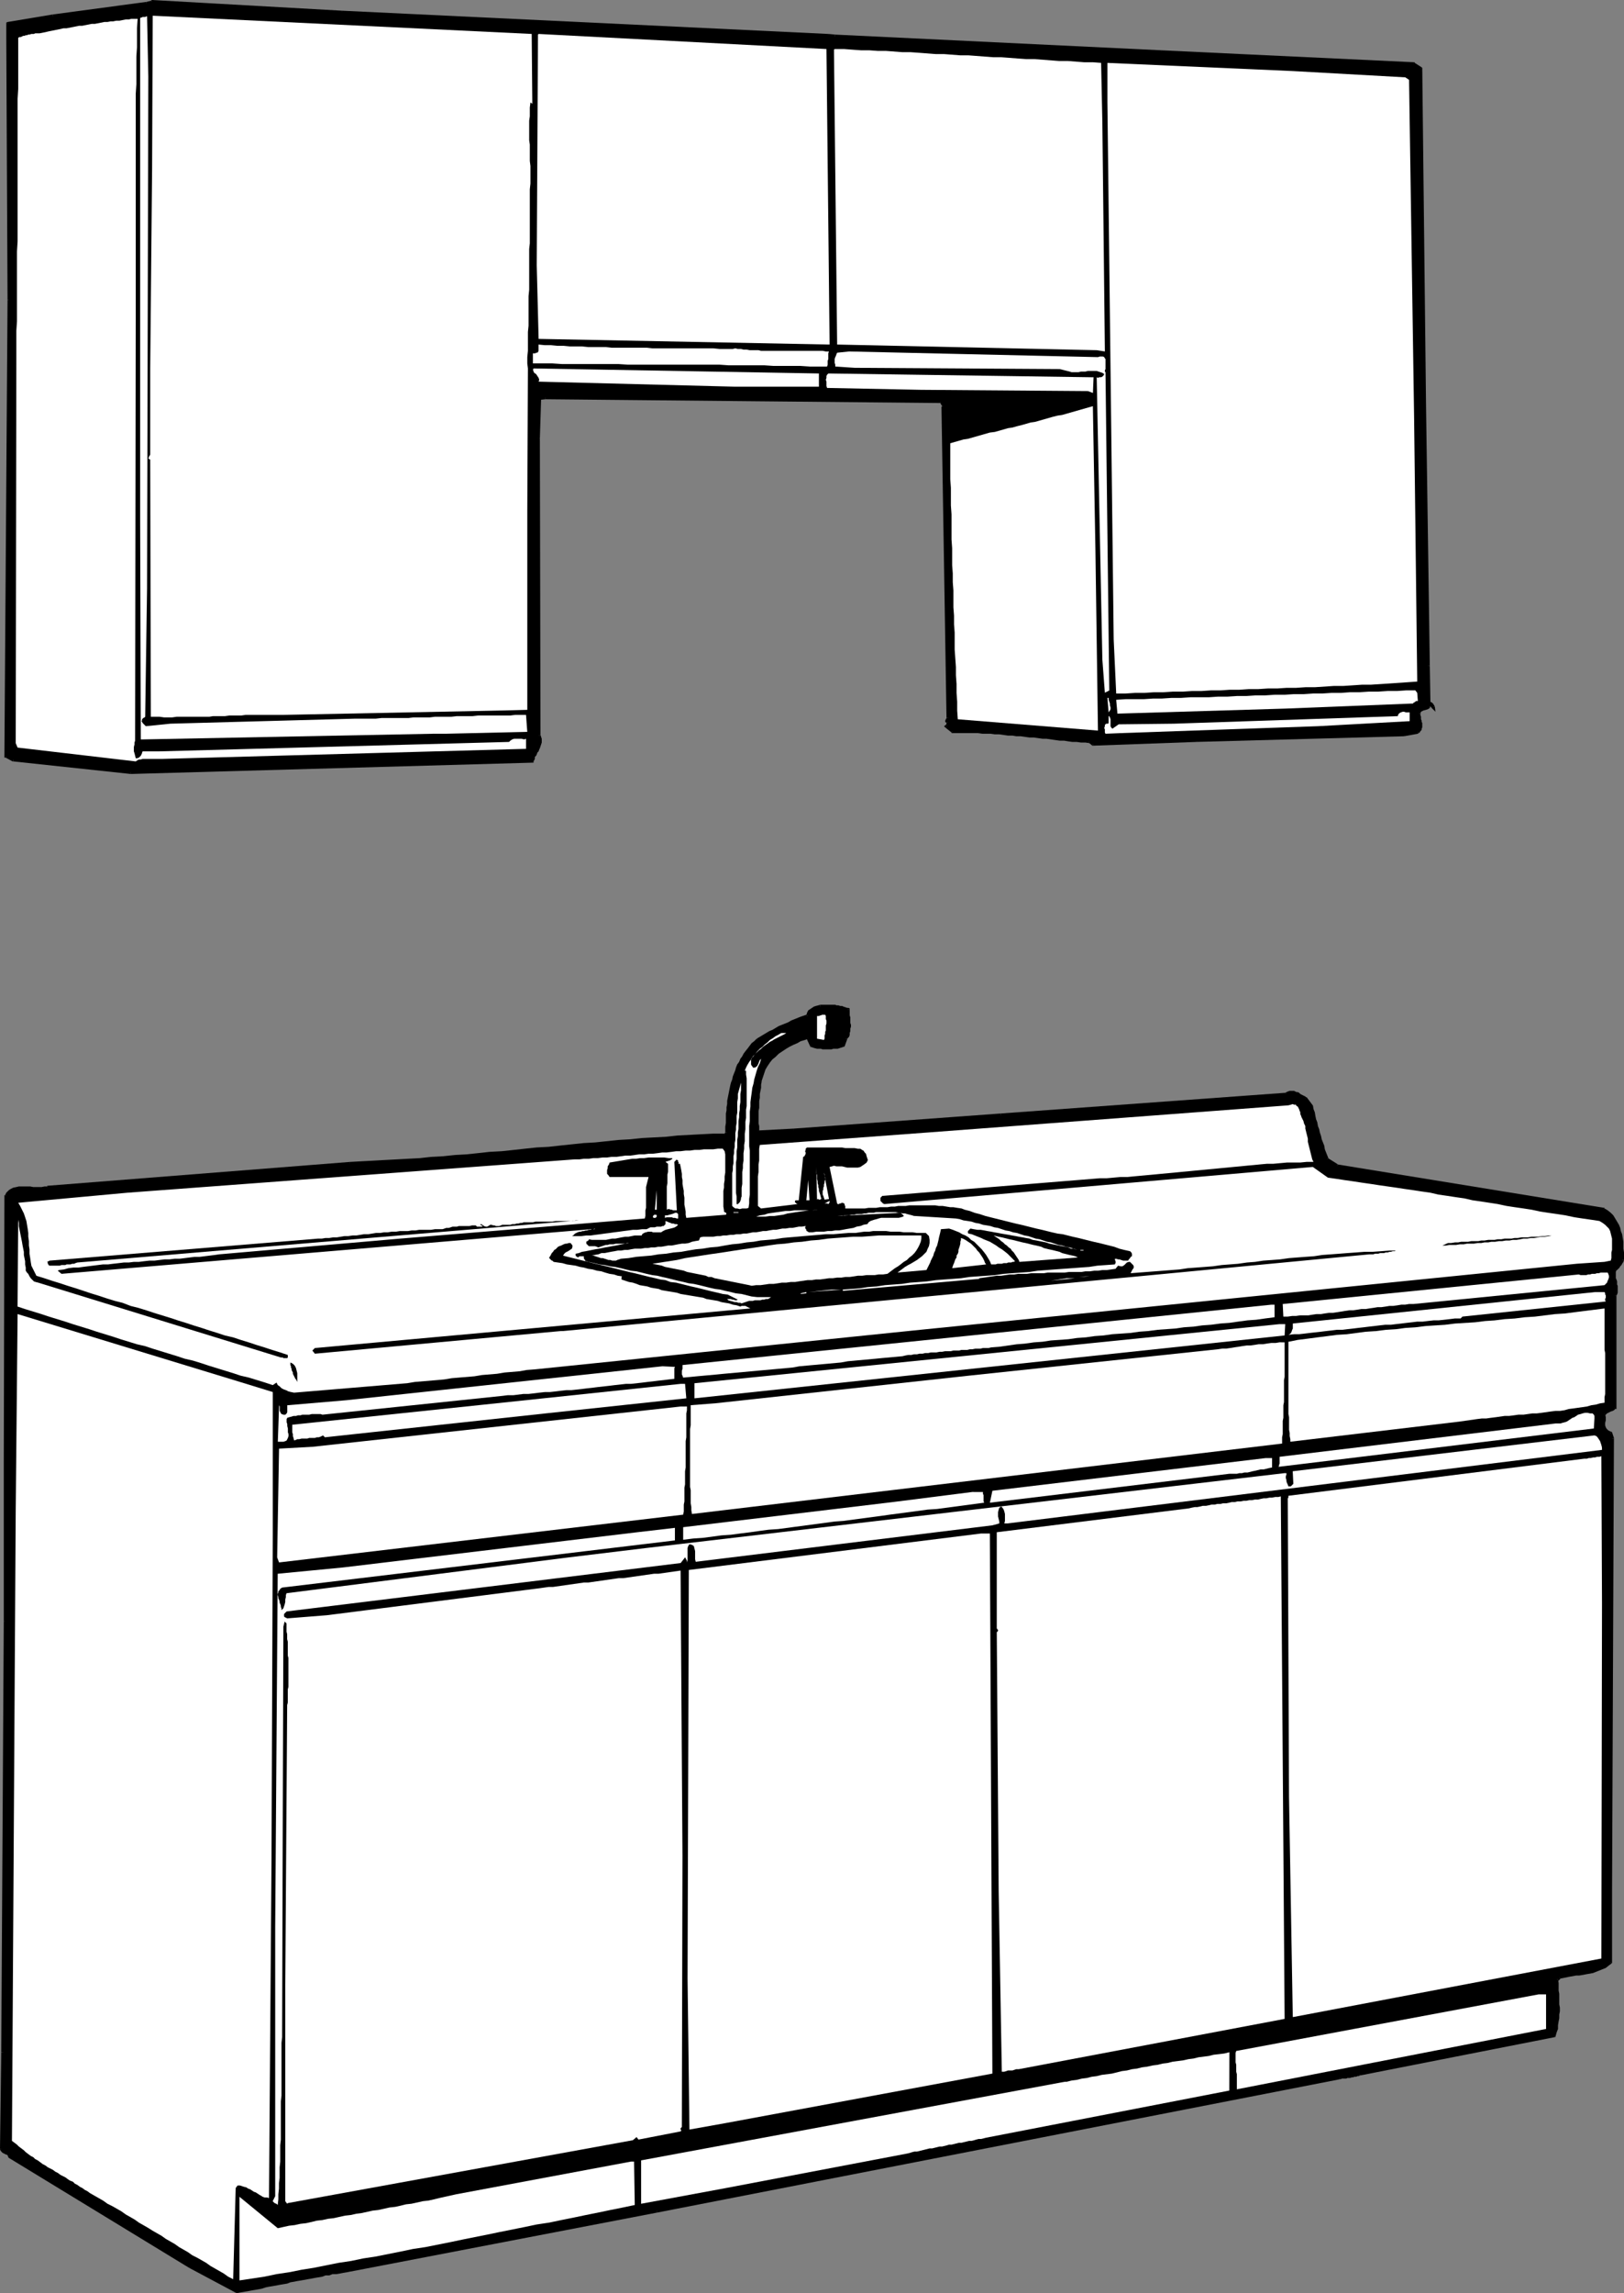 <?xml version="1.0" encoding="UTF-8" standalone="no"?>
<svg
   version="1.0"
   width="110.49mm"
   height="155.925mm"
   id="svg145"
   sodipodi:docname="Kitchen Cabinets.wmf"
   xmlns:inkscape="http://www.inkscape.org/namespaces/inkscape"
   xmlns:sodipodi="http://sodipodi.sourceforge.net/DTD/sodipodi-0.dtd"
   xmlns="http://www.w3.org/2000/svg"
   xmlns:svg="http://www.w3.org/2000/svg">
  <rect width="100%" height="100%" fill="#808080" stroke="none"/>
  <sodipodi:namedview
     id="namedview145"
     pagecolor="#ffffff"
     bordercolor="#000000"
     borderopacity="0.25"
     inkscape:showpageshadow="2"
     inkscape:pageopacity="0.0"
     inkscape:pagecheckerboard="0"
     inkscape:deskcolor="#d1d1d1"
     inkscape:document-units="mm" />
  <defs
     id="defs1">
    <pattern
       id="WMFhbasepattern"
       patternUnits="userSpaceOnUse"
       width="6"
       height="6"
       x="0"
       y="0" />
  </defs>
  <path
     style="fill:#000000;fill-opacity:1;fill-rule:evenodd;stroke:none"
     d="m 216.719,268.726 -0.485,0.162 h -0.485 l -0.485,0.162 h -0.485 l -0.485,0.162 h -0.485 -0.646 -0.485 -0.485 -0.646 -0.485 l -0.485,-0.162 h -0.485 l -0.485,-0.162 h -0.485 l -0.485,-0.162 -0.808,-2.101 -0.97,0.162 -0.97,0.485 -1.131,0.323 -0.97,0.485 -0.97,0.646 -0.97,0.485 -0.97,0.646 -0.808,0.646 -0.97,0.808 -0.646,0.808 -0.808,0.808 -0.646,0.808 -0.485,0.97 -0.485,0.97 -0.323,0.97 -0.162,1.131 -0.162,0.808 -0.162,0.808 -0.162,0.97 v 0.808 l -0.162,0.808 v 0.97 L 194.74,283.754 v 0.97 0.808 0.808 0.808 0.808 0.808 0.808 0.646 l 0.162,0.646 9.212,-0.323 53.331,-3.878 73.209,-5.494 0.323,-0.162 0.323,-0.162 h 0.323 l 0.323,-0.162 h 0.323 l 0.323,0.162 h 0.323 l 0.323,0.162 0.323,0.162 0.323,0.162 0.323,0.162 0.323,0.162 0.323,0.162 0.162,0.162 0.323,0.162 0.323,0.162 1.454,1.939 0.323,0.808 0.162,0.97 0.162,0.808 0.323,0.97 0.162,0.808 0.162,0.808 0.323,0.97 0.323,0.808 0.162,0.808 0.323,0.97 0.162,0.808 0.323,0.808 0.323,0.808 0.323,0.97 0.162,0.808 0.323,0.808 2.586,1.616 68.684,11.311 0.808,0.485 0.646,0.646 0.646,0.646 0.485,0.646 0.485,0.808 0.323,0.808 0.323,0.808 0.323,0.808 0.162,0.808 0.162,0.808 0.162,0.97 0.162,0.97 v 0.808 0.97 0.97 0.808 l -0.162,0.485 -0.162,0.323 -0.162,0.485 -0.323,0.162 -0.162,0.323 -0.323,0.323 -0.323,0.323 -0.323,0.323 -0.162,0.323 v 0.485 0.485 0.323 l 0.162,0.485 v 0.485 l 0.162,0.323 0.162,0.485 v 0.323 0.485 l 0.162,0.323 v 0.485 l -0.162,0.323 v 0.485 l -0.162,0.323 -0.162,0.485 v 28.763 l -0.323,0.162 -0.323,0.162 -0.485,0.323 -0.323,0.162 -0.323,0.162 -0.485,0.162 -0.323,0.323 -0.162,0.323 v 0.646 0.808 0.646 0.646 l 0.162,0.646 0.162,0.485 0.646,0.485 0.646,0.323 0.485,1.454 -0.485,115.861 v 18.745 l -0.646,0.485 -0.646,0.485 -0.808,0.485 -0.646,0.323 -0.808,0.323 -0.808,0.162 -0.97,0.162 -0.808,0.162 -0.808,0.162 -0.97,0.162 -0.808,0.162 -0.97,0.162 h -0.808 l -0.808,0.162 -0.97,0.162 -0.808,0.323 -0.646,0.485 v 0.97 0.97 l 0.162,0.97 v 0.97 0.808 l 0.162,0.97 v 0.808 0.808 0.97 0.808 l -0.162,0.808 v 0.97 l -0.162,0.97 -0.162,0.808 -0.162,0.97 -0.323,0.97 -50.099,9.857 h -0.162 l -0.323,0.162 h -0.323 -0.323 l -0.323,0.162 h -0.323 l -0.323,0.162 h -0.323 -0.323 l -0.323,0.162 h -0.323 -0.323 l -0.323,0.162 h -0.485 -0.323 -0.323 l -175.508,34.257 -78.866,15.19 -0.97,0.162 -0.808,0.162 -0.97,0.162 -0.808,0.162 -0.97,0.162 -0.97,0.162 -0.808,0.162 -0.97,0.162 -0.808,0.162 -0.97,0.162 -0.97,0.162 -0.808,0.162 -0.97,0.162 -0.97,0.162 -0.808,0.323 -0.97,0.162 -0.808,0.162 -0.97,0.162 -0.808,0.162 -0.97,0.162 -0.97,0.162 -0.97,0.323 -0.808,0.162 -0.97,0.162 -0.808,0.162 -0.97,0.162 -0.97,0.162 -0.808,0.162 -0.97,0.162 -0.808,0.162 -0.97,0.162 -0.97,0.323 -12.121,-6.464 -46.382,-28.44 v -0.323 l -0.323,-0.323 -0.323,-0.162 h -0.323 L 1.131,553.126 0.808,552.965 0.646,552.642 0.323,552.318 0.808,527.433 1.454,416.743 V 376.507 l 0.162,-69.161 0.323,-0.646 0.485,-0.485 0.646,-0.323 0.485,-0.162 0.646,-0.162 0.646,-0.162 H 5.656 6.303 6.949 7.757 8.565 l 0.646,0.162 h 0.808 l 0.646,-0.162 h 0.808 l 0.646,-0.162 77.896,-6.14 2.909,-0.162 3.071,-0.162 2.909,-0.162 3.071,-0.162 2.909,-0.162 3.071,-0.323 3.071,-0.162 2.909,-0.323 3.071,-0.162 2.909,-0.323 3.071,-0.162 3.071,-0.323 2.909,-0.323 3.071,-0.323 2.909,-0.162 3.071,-0.323 3.071,-0.323 2.909,-0.323 3.071,-0.162 3.071,-0.323 2.909,-0.323 3.071,-0.162 3.071,-0.323 3.071,-0.323 2.909,-0.162 3.071,-0.162 3.071,-0.323 3.071,-0.162 2.909,-0.162 3.071,-0.162 3.071,-0.162 3.071,-0.162 0.485,-0.646 v -0.646 -0.808 -0.808 -0.808 l 0.162,-0.808 v -0.808 -0.808 l 0.162,-0.808 0.162,-0.808 v -0.808 l 0.162,-0.808 0.162,-0.808 v -0.808 l 0.323,-0.808 0.162,-0.808 0.162,-0.808 0.162,-0.808 0.323,-0.646 0.162,-0.808 0.323,-0.808 0.323,-0.646 0.323,-0.808 0.323,-0.646 0.323,-0.808 0.485,-0.646 0.485,-0.646 0.323,-0.646 0.646,-0.646 0.485,-0.646 0.485,-0.646 0.646,-0.485 0.646,-0.646 0.646,-0.485 0.808,-0.485 0.808,-0.485 0.808,-0.485 0.808,-0.323 0.808,-0.485 0.808,-0.323 0.808,-0.323 0.808,-0.485 0.808,-0.323 0.808,-0.323 0.808,-0.323 0.808,-0.323 0.808,-0.323 0.97,-0.323 0.808,-0.485 v -0.485 l 0.323,-0.485 0.323,-0.323 0.485,-0.323 0.485,-0.162 0.485,-0.162 0.485,-0.162 0.485,-0.162 h 0.485 0.485 0.485 0.485 0.485 0.485 0.485 0.323 0.485 l 0.485,0.162 h 0.485 l 0.323,0.162 h 0.485 l 0.323,0.162 0.485,0.162 0.323,0.162 v 0.485 l 0.162,0.485 v 0.485 0.485 0.485 l 0.162,0.485 v 0.485 0.485 0.485 0.485 l -0.162,0.485 v 0.485 l -0.162,0.485 -0.162,0.485 -0.162,0.323 -0.323,0.323 z"
     id="path1" />
  <path
     style="fill:#000000;fill-opacity:1;fill-rule:evenodd;stroke:none"
     d="m 208.315,268.888 0.162,0.162 0.485,0.162 0.485,0.162 0.646,0.162 h 0.485 0.485 l 0.485,0.162 h 0.646 0.485 0.485 0.646 l 0.485,-0.162 h 0.485 0.646 l 0.485,-0.162 0.485,-0.162 0.485,-0.162 -0.162,-0.646 h -0.485 l -0.485,0.162 h -0.485 l -0.485,0.162 h -0.646 l -0.485,0.162 h -0.485 -0.485 -0.485 -0.485 l -0.485,-0.162 h -0.646 l -0.485,-0.162 h -0.485 l -0.323,-0.162 h -0.485 l 0.323,0.162 -0.808,0.323 v 0.162 h 0.162 z"
     id="path2" />
  <path
     style="fill:#000000;fill-opacity:1;fill-rule:evenodd;stroke:none"
     d="m 207.83,266.949 -0.485,-0.162 0.97,2.101 0.808,-0.323 -0.97,-2.101 -0.485,-0.323 0.485,0.323 -0.162,-0.485 -0.323,0.162 z"
     id="path3" />
  <path
     style="fill:#000000;fill-opacity:1;fill-rule:evenodd;stroke:none"
     d="m 195.871,277.937 v -0.162 l 0.323,-0.97 0.323,-0.97 0.323,-0.97 0.485,-0.808 0.646,-0.97 0.646,-0.808 0.808,-0.646 0.808,-0.808 0.97,-0.646 0.97,-0.646 0.808,-0.485 0.97,-0.485 1.131,-0.485 0.808,-0.485 1.131,-0.323 0.808,-0.323 -0.162,-0.808 -0.97,0.323 -0.97,0.323 -1.131,0.485 -0.97,0.485 -0.97,0.485 -0.97,0.646 -0.97,0.646 -0.97,0.646 -0.808,0.808 -0.808,0.808 -0.808,0.808 -0.646,0.97 -0.646,0.97 -0.323,0.97 -0.485,1.131 -0.162,1.131 v -0.162 l 0.808,0.323 v -0.162 0 z"
     id="path4" />
  <path
     style="fill:#000000;fill-opacity:1;fill-rule:evenodd;stroke:none"
     d="m 194.902,290.541 0.323,0.323 v -0.646 -0.808 l -0.162,-0.646 v -0.808 -0.808 -0.808 -0.808 l 0.162,-0.808 v -0.97 -0.808 l 0.162,-0.808 v -0.97 l 0.162,-0.808 0.162,-0.808 v -0.808 l 0.162,-0.808 -0.808,-0.323 -0.162,0.97 -0.162,0.808 v 0.808 l -0.162,0.97 -0.162,0.808 v 0.97 0.808 l -0.162,0.97 v 0.808 0.808 0.808 0.808 0.808 0.808 l 0.162,0.646 v 0.808 l 0.485,0.323 -0.485,-0.323 0.162,0.323 h 0.323 z"
     id="path5" />
  <path
     style="fill:#000000;fill-opacity:1;fill-rule:evenodd;stroke:none"
     d="m 204.113,290.056 v 0 l -9.212,0.485 v 0.808 l 9.212,-0.485 v 0 0 0 0 z"
     id="path6" />
  <path
     style="fill:#000000;fill-opacity:1;fill-rule:evenodd;stroke:none"
     d="m 257.283,286.178 v 0 l -53.17,3.878 v 0.808 l 53.331,-3.878 v 0 z"
     id="path7" />
  <path
     style="fill:#000000;fill-opacity:1;fill-rule:evenodd;stroke:none"
     d="m 330.492,280.845 h 0.162 l -73.371,5.333 0.162,0.808 73.209,-5.332 0.323,-0.162 -0.323,0.162 h 0.162 l 0.162,-0.162 z"
     id="path8" />
  <path
     style="fill:#000000;fill-opacity:1;fill-rule:evenodd;stroke:none"
     d="m 335.987,281.976 h -0.162 l -0.162,-0.162 -0.323,-0.162 -0.323,-0.162 -0.323,-0.162 -0.323,-0.162 -0.323,-0.323 -0.323,-0.162 h -0.323 l -0.323,-0.162 -0.323,-0.162 h -0.485 -0.323 -0.323 l -0.485,0.162 -0.323,0.162 -0.323,0.162 0.485,0.646 0.323,-0.162 h 0.162 l 0.323,-0.162 h 0.162 0.323 0.323 l 0.162,0.162 h 0.323 l 0.323,0.162 0.323,0.162 0.323,0.162 0.323,0.162 0.162,0.162 0.323,0.162 0.323,0.162 0.323,0.162 h -0.162 l 0.646,-0.646 v 0 h -0.162 z"
     id="path9" />
  <path
     style="fill:#000000;fill-opacity:1;fill-rule:evenodd;stroke:none"
     d="m 337.603,284.077 -0.162,-0.162 -1.454,-1.939 -0.646,0.646 1.454,1.778 v -0.162 l 0.808,-0.162 v 0 l -0.162,-0.162 z"
     id="path10" />
  <path
     style="fill:#000000;fill-opacity:1;fill-rule:evenodd;stroke:none"
     d="m 341.482,297.651 0.162,0.162 -0.323,-0.808 -0.323,-0.808 -0.323,-0.808 -0.162,-0.97 -0.323,-0.808 -0.323,-0.808 -0.162,-0.808 -0.323,-0.97 -0.162,-0.808 -0.323,-0.808 -0.162,-0.97 -0.323,-0.808 -0.162,-0.808 -0.162,-0.97 -0.323,-0.808 -0.162,-0.97 -0.808,0.162 0.162,0.97 0.162,0.808 0.323,0.97 0.162,0.808 0.162,0.97 0.323,0.808 0.323,0.97 0.162,0.808 0.323,0.808 0.162,0.808 0.323,0.97 0.323,0.808 0.323,0.808 0.162,0.808 0.323,0.808 0.323,0.97 0.162,0.162 -0.162,-0.162 v 0.162 h 0.162 z"
     id="path11" />
  <path
     style="fill:#000000;fill-opacity:1;fill-rule:evenodd;stroke:none"
     d="m 343.906,299.267 h 0.162 l -2.586,-1.616 -0.485,0.646 2.586,1.778 h 0.162 -0.162 v 0 h 0.162 z"
     id="path12" />
  <path
     style="fill:#000000;fill-opacity:1;fill-rule:evenodd;stroke:none"
     d="m 412.59,310.578 -0.162,-0.162 -68.523,-11.15 -0.162,0.808 68.523,11.15 h -0.162 l 0.485,-0.646 v -0.162 h -0.162 z"
     id="path13" />
  <path
     style="fill:#000000;fill-opacity:1;fill-rule:evenodd;stroke:none"
     d="m 417.6,323.829 v -0.162 -0.808 -0.97 l -0.162,-0.97 v -0.97 -0.808 l -0.162,-0.97 -0.162,-0.97 -0.323,-0.808 -0.162,-0.808 -0.323,-0.808 -0.485,-0.808 -0.485,-0.808 -0.485,-0.808 -0.646,-0.646 -0.808,-0.646 -0.808,-0.485 -0.485,0.646 0.808,0.485 0.646,0.646 0.646,0.646 0.485,0.646 0.323,0.646 0.485,0.808 0.323,0.808 0.162,0.646 0.323,0.97 0.162,0.808 v 0.808 l 0.162,0.97 v 0.808 0.97 0.97 0.808 0 l 0.97,0.162 v 0 -0.162 z"
     id="path14" />
  <path
     style="fill:#000000;fill-opacity:1;fill-rule:evenodd;stroke:none"
     d="m 415.661,326.414 -0.162,0.162 0.323,-0.162 0.323,-0.323 0.323,-0.323 0.162,-0.323 0.323,-0.323 0.162,-0.323 0.323,-0.485 0.162,-0.485 -0.97,-0.162 v 0.323 l -0.162,0.323 -0.162,0.323 -0.323,0.323 -0.162,0.162 -0.323,0.323 -0.323,0.323 -0.323,0.323 -0.162,0.162 0.162,-0.162 v 0 l -0.162,0.162 z"
     id="path15" />
  <path
     style="fill:#000000;fill-opacity:1;fill-rule:evenodd;stroke:none"
     d="m 415.661,333.039 -0.162,0.162 0.323,-0.485 0.162,-0.485 v -0.485 -0.323 -0.485 -0.485 l -0.162,-0.323 v -0.485 -0.323 l -0.162,-0.485 -0.162,-0.323 v -0.485 -0.323 -0.485 -0.323 l 0.162,-0.485 -0.97,-0.162 v 0.485 0.485 0.485 0.485 0.323 l 0.162,0.485 v 0.485 l 0.162,0.323 v 0.485 l 0.162,0.323 v 0.323 0.485 0.323 l -0.162,0.323 v 0.323 l -0.162,0.323 -0.162,0.323 0.162,-0.323 -0.162,0.162 v 0.162 z"
     id="path16" />
  <path
     style="fill:#000000;fill-opacity:1;fill-rule:evenodd;stroke:none"
     d="m 415.338,362.126 0.323,-0.323 v -28.763 h -0.97 v 28.763 l 0.323,-0.323 0.323,0.646 h 0.323 v -0.323 z"
     id="path17" />
  <path
     style="fill:#000000;fill-opacity:1;fill-rule:evenodd;stroke:none"
     d="m 412.752,363.418 v 0.323 l 0.162,-0.162 0.323,-0.323 0.323,-0.162 0.323,-0.162 0.323,-0.162 0.485,-0.162 0.323,-0.162 0.323,-0.323 -0.323,-0.646 -0.323,0.162 -0.485,0.162 -0.323,0.162 -0.323,0.162 -0.485,0.323 -0.323,0.162 -0.323,0.323 -0.323,0.323 -0.162,0.323 0.162,-0.323 -0.162,0.162 v 0.162 z"
     id="path18" />
  <path
     style="fill:#000000;fill-opacity:1;fill-rule:evenodd;stroke:none"
     d="m 414.53,368.105 -0.323,-0.162 -0.646,-0.323 -0.485,-0.485 -0.162,-0.323 -0.162,-0.485 v -0.646 l 0.162,-0.646 v -0.808 l -0.162,-0.808 -0.808,0.162 0.162,0.646 -0.162,0.808 v 0.646 0.646 l 0.162,0.808 0.323,0.646 0.646,0.485 0.97,0.323 -0.323,-0.162 0.808,-0.323 -0.162,-0.162 h -0.162 z"
     id="path19" />
  <path
     style="fill:#000000;fill-opacity:1;fill-rule:evenodd;stroke:none"
     d="m 415.014,369.72 v -0.162 l -0.485,-1.454 -0.808,0.323 0.485,1.454 v -0.162 h 0.808 v -0.162 0 z"
     id="path20" />
  <path
     style="fill:#000000;fill-opacity:1;fill-rule:evenodd;stroke:none"
     d="m 414.53,485.581 v 0 l 0.485,-115.861 h -0.808 l -0.485,115.861 v 0 z"
     id="path21" />
  <path
     style="fill:#000000;fill-opacity:1;fill-rule:evenodd;stroke:none"
     d="m 414.368,504.649 0.162,-0.323 v -18.745 h -0.808 v 18.745 l 0.162,-0.323 0.485,0.646 0.162,-0.162 v -0.162 z"
     id="path22" />
  <path
     style="fill:#000000;fill-opacity:1;fill-rule:evenodd;stroke:none"
     d="m 401.278,508.527 h -0.162 l 0.808,-0.162 0.808,-0.162 0.808,-0.162 0.97,-0.162 0.808,-0.162 h 0.808 l 0.97,-0.162 0.808,-0.162 0.97,-0.162 0.808,-0.162 0.808,-0.323 0.808,-0.323 0.808,-0.323 0.808,-0.323 0.808,-0.646 0.646,-0.485 -0.485,-0.646 -0.646,0.485 -0.646,0.485 -0.808,0.323 -0.646,0.323 -0.808,0.323 -0.808,0.323 -0.808,0.162 -0.808,0.162 -0.97,0.162 h -0.808 l -0.97,0.162 -0.808,0.162 -0.808,0.162 -0.97,0.162 -0.808,0.162 -0.808,0.162 -0.162,0.162 0.162,-0.162 h -0.162 v 0.162 z"
     id="path23" />
  <path
     style="fill:#000000;fill-opacity:1;fill-rule:evenodd;stroke:none"
     d="m 400.631,508.689 v 0.485 l 0.646,-0.646 -0.485,-0.646 -0.808,0.485 -0.162,0.323 0.162,-0.323 -0.162,0.162 v 0.162 z"
     id="path24" />
  <path
     style="fill:#000000;fill-opacity:1;fill-rule:evenodd;stroke:none"
     d="m 399.823,523.555 0.162,-0.162 0.323,-1.131 0.323,-0.808 v -0.97 l 0.162,-0.97 0.162,-0.808 v -0.97 l 0.162,-0.808 v -0.97 l -0.162,-0.808 v -0.808 -0.97 -0.97 l -0.162,-0.808 v -0.97 -0.97 l -0.162,-0.97 h -0.808 v 1.131 l 0.162,0.97 v 0.808 0.97 l 0.162,0.808 v 0.97 0.808 0.808 0.97 0.808 0.808 l -0.162,0.97 -0.162,0.808 -0.162,0.97 -0.162,0.808 -0.162,0.97 0.162,-0.323 0.323,0.808 h 0.162 v -0.162 z"
     id="path25" />
  <path
     style="fill:#000000;fill-opacity:1;fill-rule:evenodd;stroke:none"
     d="m 349.724,533.412 v 0 l 50.099,-9.857 -0.323,-0.808 -49.937,9.857 v 0 l 0.162,0.808 z"
     id="path26" />
  <path
     style="fill:#000000;fill-opacity:1;fill-rule:evenodd;stroke:none"
     d="m 344.552,534.382 h -0.162 0.323 l 0.323,-0.162 h 0.485 0.323 0.323 l 0.323,-0.162 h 0.323 0.323 l 0.485,-0.162 h 0.323 l 0.323,-0.162 h 0.323 0.162 l 0.323,-0.162 h 0.323 l 0.323,-0.162 -0.162,-0.808 -0.323,0.162 h -0.323 -0.323 l -0.323,0.162 h -0.323 -0.162 l -0.323,0.162 h -0.323 l -0.485,0.162 h -0.323 -0.323 l -0.323,0.162 h -0.323 -0.323 -0.323 l -0.323,0.162 v 0 z"
     id="path27" />
  <path
     style="fill:#000000;fill-opacity:1;fill-rule:evenodd;stroke:none"
     d="m 169.044,568.639 v 0 l 175.508,-34.257 -0.162,-0.808 -175.508,34.096 v 0 l 0.162,0.97 z"
     id="path28" />
  <path
     style="fill:#000000;fill-opacity:1;fill-rule:evenodd;stroke:none"
     d="m 90.017,583.829 v 0 l 79.027,-15.19 -0.162,-0.97 -79.027,15.351 h 0.162 v 0.808 0 z"
     id="path29" />
  <path
     style="fill:#000000;fill-opacity:1;fill-rule:evenodd;stroke:none"
     d="m 60.765,589.323 h 0.323 l 0.808,-0.162 0.97,-0.162 0.97,-0.162 0.808,-0.162 0.97,-0.162 0.97,-0.162 0.808,-0.162 0.97,-0.323 0.808,-0.162 0.97,-0.162 0.97,-0.162 0.808,-0.162 0.97,-0.162 0.97,-0.162 0.808,-0.323 0.97,-0.162 0.808,-0.162 0.97,-0.162 0.97,-0.162 0.808,-0.162 0.97,-0.162 0.808,-0.162 0.97,-0.162 0.97,-0.162 0.808,-0.323 h 0.97 l 0.808,-0.323 h 0.97 l 0.97,-0.162 0.808,-0.162 0.97,-0.162 0.808,-0.162 v -0.808 l -0.97,0.162 h -0.97 l -0.808,0.162 -0.97,0.162 -0.808,0.162 -0.97,0.162 -0.97,0.162 -0.808,0.162 -0.97,0.323 h -0.808 l -0.97,0.323 -0.97,0.162 -0.808,0.162 -0.97,0.162 -0.97,0.162 -0.808,0.162 -0.97,0.162 -0.808,0.162 -0.97,0.162 -0.97,0.323 -0.808,0.162 -0.97,0.162 -0.97,0.162 -0.808,0.162 -0.97,0.162 -0.97,0.162 -0.808,0.323 -0.97,0.162 -0.808,0.162 -0.97,0.162 -0.97,0.162 -0.808,0.162 h 0.323 l -0.485,0.808 h 0.162 0.162 z"
     id="path30" />
  <path
     style="fill:#000000;fill-opacity:1;fill-rule:evenodd;stroke:none"
     d="m 48.645,582.859 v 0 l 12.121,6.464 0.485,-0.808 -12.121,-6.464 v 0 l -0.485,0.808 z"
     id="path31" />
  <path
     style="fill:#000000;fill-opacity:1;fill-rule:evenodd;stroke:none"
     d="m 2.101,554.258 0.162,0.323 46.382,28.278 0.485,-0.808 -46.382,-28.278 0.162,0.323 -0.808,0.162 v 0.162 l 0.162,0.162 z"
     id="path32" />
  <path
     style="fill:#000000;fill-opacity:1;fill-rule:evenodd;stroke:none"
     d="m 0,552.318 v 0.162 l 0.323,0.485 0.323,0.323 0.323,0.162 0.323,0.162 0.323,0.162 h 0.162 l 0.162,0.162 0.162,0.323 0.808,-0.162 -0.162,-0.485 -0.323,-0.323 -0.485,-0.323 -0.323,-0.162 -0.323,-0.162 h -0.162 l -0.323,-0.162 v -0.323 0.162 H 0 v 0.162 0 z"
     id="path33" />
  <path
     style="fill:#000000;fill-opacity:1;fill-rule:evenodd;stroke:none"
     d="m 0.323,527.433 v 0 L 0,552.318 H 0.808 L 1.131,527.433 v 0 0 0 0 z"
     id="path34" />
  <path
     style="fill:#000000;fill-opacity:1;fill-rule:evenodd;stroke:none"
     d="m 0.97,416.743 v 0 L 0.323,527.433 H 1.131 L 1.778,416.743 v 0 0 0 0 z"
     id="path35" />
  <path
     style="fill:#000000;fill-opacity:1;fill-rule:evenodd;stroke:none"
     d="m 0.97,376.507 v 0 40.236 H 1.778 v -40.236 0 z"
     id="path36" />
  <path
     style="fill:#000000;fill-opacity:1;fill-rule:evenodd;stroke:none"
     d="m 1.293,307.185 -0.162,0.162 -0.162,69.161 H 1.778 l 0.162,-69.161 v 0.162 l -0.646,-0.323 h -0.162 v 0.162 z"
     id="path37" />
  <path
     style="fill:#000000;fill-opacity:1;fill-rule:evenodd;stroke:none"
     d="m 12.121,304.761 v 0.162 h -0.646 l -0.808,0.162 H 10.02 9.212 8.565 L 7.757,304.922 H 7.111 6.303 5.656 4.848 l -0.646,0.162 -0.808,0.162 -0.646,0.323 -0.485,0.323 -0.646,0.646 -0.323,0.646 0.646,0.323 0.485,-0.485 0.323,-0.485 0.485,-0.323 0.485,-0.162 0.646,-0.162 0.646,-0.162 h 0.646 0.646 0.646 l 0.808,0.162 h 0.808 0.646 0.808 0.808 l 0.646,-0.162 0.808,-0.162 v 0.162 z"
     id="path38" />
  <path
     style="fill:#000000;fill-opacity:1;fill-rule:evenodd;stroke:none"
     d="m 90.017,298.62 v 0 l -77.896,6.14 0.162,0.97 77.734,-6.302 v 0 -0.808 0 z"
     id="path39" />
  <path
     style="fill:#000000;fill-opacity:1;fill-rule:evenodd;stroke:none"
     d="m 186.175,291.51 0.323,-0.162 h -3.071 l -3.071,0.162 -3.071,0.162 -3.071,0.162 -2.909,0.323 -3.071,0.162 -3.071,0.162 -3.071,0.323 -2.909,0.162 -3.071,0.323 -3.071,0.323 -2.909,0.162 -3.071,0.323 -3.071,0.323 -2.909,0.323 -3.071,0.162 -3.071,0.323 -2.909,0.323 -3.071,0.323 -3.071,0.162 -2.909,0.323 -3.071,0.323 -2.909,0.162 -3.071,0.323 -3.071,0.162 -2.909,0.323 -3.071,0.162 -2.909,0.162 -3.071,0.162 -2.909,0.162 -3.071,0.162 -2.909,0.162 v 0.808 l 3.071,-0.162 2.909,-0.162 h 3.071 l 2.909,-0.323 3.071,-0.162 2.909,-0.162 3.071,-0.162 2.909,-0.323 3.071,-0.162 2.909,-0.323 3.071,-0.323 3.071,-0.162 2.909,-0.323 3.071,-0.323 3.071,-0.323 2.909,-0.162 3.071,-0.323 2.909,-0.323 3.071,-0.323 3.071,-0.162 3.071,-0.323 2.909,-0.323 3.071,-0.323 3.071,-0.162 3.071,-0.162 2.909,-0.323 3.071,-0.162 3.071,-0.162 3.071,-0.162 2.909,-0.162 3.071,-0.162 3.071,-0.162 0.323,-0.162 -0.323,0.162 h 0.162 l 0.162,-0.162 z"
     id="path40" />
  <path
     style="fill:#000000;fill-opacity:1;fill-rule:evenodd;stroke:none"
     d="m 186.498,291.026 0.162,-0.162 -0.485,0.646 0.646,0.485 0.485,-0.646 v -0.323 0.323 -0.162 -0.162 z"
     id="path41" />
  <path
     style="fill:#000000;fill-opacity:1;fill-rule:evenodd;stroke:none"
     d="m 194.578,266.949 v 0 l -0.646,0.646 -0.646,0.485 -0.485,0.646 -0.485,0.646 -0.646,0.808 -0.485,0.646 -0.323,0.646 -0.485,0.646 -0.323,0.808 -0.485,0.646 -0.323,0.808 -0.162,0.646 -0.323,0.808 -0.323,0.808 -0.162,0.808 -0.323,0.808 -0.162,0.646 -0.162,0.808 -0.162,0.808 -0.162,0.808 -0.162,0.808 -0.162,0.808 v 0.808 l -0.162,0.808 v 0.808 l -0.162,0.808 v 0.808 0.808 0.808 l -0.162,0.97 v 0.808 0.646 h 0.808 v -0.646 l 0.162,-0.808 v -0.808 -0.808 -0.808 l 0.162,-0.808 v -0.808 l 0.162,-0.808 v -0.808 l 0.162,-0.808 v -0.808 l 0.162,-0.808 0.162,-0.808 0.162,-0.808 0.162,-0.808 0.162,-0.646 0.323,-0.808 0.162,-0.808 0.323,-0.646 0.162,-0.808 0.323,-0.646 0.323,-0.808 0.323,-0.646 0.485,-0.646 0.323,-0.808 0.485,-0.485 0.323,-0.808 0.646,-0.485 0.485,-0.646 0.485,-0.646 0.646,-0.646 0.646,-0.485 h -0.162 l -0.485,-0.646 v 0 z"
     id="path42" />
  <path
     style="fill:#000000;fill-opacity:1;fill-rule:evenodd;stroke:none"
     d="m 207.346,260.97 0.323,-0.323 -0.808,0.323 -0.97,0.323 -0.808,0.323 -0.808,0.323 -0.808,0.323 -0.808,0.485 -0.808,0.323 -0.808,0.323 -0.808,0.323 -0.808,0.485 -0.808,0.485 -0.808,0.323 -0.808,0.485 -0.808,0.485 -0.808,0.485 -0.808,0.485 0.485,0.646 0.808,-0.485 0.808,-0.485 0.646,-0.485 0.808,-0.323 0.808,-0.485 0.808,-0.485 0.808,-0.323 0.808,-0.323 0.808,-0.323 0.808,-0.323 0.808,-0.485 0.808,-0.323 0.808,-0.323 0.808,-0.323 0.808,-0.323 0.808,-0.323 0.323,-0.323 -0.323,0.323 0.323,-0.162 v -0.162 z"
     id="path43" />
  <path
     style="fill:#000000;fill-opacity:1;fill-rule:evenodd;stroke:none"
     d="m 210.901,258.223 v 0 l -0.485,0.162 -0.646,0.162 -0.485,0.162 -0.485,0.323 -0.485,0.323 -0.485,0.323 -0.323,0.646 -0.162,0.646 0.808,0.162 0.162,-0.485 0.162,-0.485 0.323,-0.162 0.323,-0.323 0.485,-0.162 0.485,-0.162 0.485,-0.162 0.485,-0.162 h -0.162 v -0.808 0 z"
     id="path44" />
  <path
     style="fill:#000000;fill-opacity:1;fill-rule:evenodd;stroke:none"
     d="m 218.497,259.515 -0.323,-0.485 h -0.323 l -0.485,-0.162 -0.485,-0.162 -0.323,-0.162 h -0.485 l -0.485,-0.162 h -0.485 l -0.323,-0.162 h -0.485 -0.485 -0.485 -0.485 -0.485 -0.485 -0.485 -0.485 v 0.808 h 0.485 0.485 0.485 0.485 0.485 0.485 0.323 l 0.485,0.162 h 0.485 0.323 l 0.485,0.162 h 0.485 l 0.323,0.162 h 0.323 l 0.485,0.162 0.323,0.162 -0.162,-0.323 h 0.808 v -0.323 l -0.323,-0.162 z"
     id="path45" />
  <path
     style="fill:#000000;fill-opacity:1;fill-rule:evenodd;stroke:none"
     d="m 217.85,267.11 -0.162,0.162 0.323,-0.485 0.323,-0.323 0.162,-0.485 v -0.485 l 0.162,-0.485 v -0.646 l 0.162,-0.485 v -0.485 l -0.162,-0.485 v -0.485 -0.485 -0.485 l -0.162,-0.485 v -0.646 -0.485 -0.323 h -0.808 v 0.485 0.485 0.485 0.485 l 0.162,0.485 v 0.485 0.485 0.485 0.485 0.485 0.485 l -0.162,0.323 v 0.485 l -0.162,0.485 -0.162,0.323 -0.323,0.323 v 0 0 0 0 z"
     id="path46" />
  <path
     style="fill:#000000;fill-opacity:1;fill-rule:evenodd;stroke:none"
     d="m 216.881,269.049 0.323,-0.162 0.646,-1.778 -0.808,-0.323 -0.646,1.778 0.323,-0.162 0.162,0.646 h 0.162 l 0.162,-0.162 z"
     id="path47" />
  <path
     style="fill:#000000;fill-opacity:1;fill-rule:evenodd;stroke:none"
     d="M 213.002,9.049 87.916,3.07 39.11,0.485 37.817,0.97 13.737,4.201 1.939,6.14 l 0.162,3.878 0.162,67.06 -0.646,117.315 1.778,0.808 30.221,3.232 103.269,-2.747 v -0.485 l 0.162,-0.323 0.162,-0.485 0.162,-0.323 0.323,-0.485 0.162,-0.323 0.162,-0.323 0.323,-0.485 0.162,-0.323 0.162,-0.485 0.162,-0.323 v -0.485 -0.485 -0.323 l -0.162,-0.485 -0.162,-0.485 -0.162,-76.594 0.485,-10.019 1.454,-0.323 101.653,1.131 0.162,0.162 0.162,0.162 v 0.162 l 0.162,0.162 h 0.162 v 0.323 0.162 0.162 l 1.293,79.988 v 0.162 l -0.162,0.162 v 0.162 h -0.162 v 0.162 0.162 0.162 l 0.323,0.162 v 0.162 0.162 0.162 0 l -0.162,0.162 v 0.162 l -0.162,0.162 h -0.162 l 1.454,1.293 h 1.131 1.131 1.131 0.97 l 1.131,0.162 h 1.131 1.131 l 1.131,0.162 h 1.131 0.97 l 1.131,0.162 h 1.131 l 1.131,0.162 h 1.131 l 1.131,0.162 0.97,0.162 1.131,0.162 h 1.131 l 1.131,0.162 h 1.131 l 1.131,0.162 0.97,0.162 1.131,0.162 h 1.131 l 1.131,0.162 1.131,0.162 h 1.131 l 1.131,0.162 0.97,0.162 h 1.131 l 1.131,0.162 h 1.131 l 0.808,0.646 26.666,-0.808 53.331,-1.454 3.394,-0.808 0.323,-0.162 0.162,-0.162 0.162,-0.323 0.162,-0.323 v -0.162 -0.323 -0.323 -0.323 -0.485 l -0.162,-0.323 v -0.323 l -0.162,-0.323 v -0.323 -0.323 l -0.162,-0.323 v -0.323 l 0.323,-0.646 0.485,-0.323 0.485,-0.162 h 0.485 l 0.485,-0.162 0.323,-0.323 0.162,-0.323 v -0.646 l 0.97,0.97 v -0.162 l -0.162,-0.162 v -0.162 l -0.162,-0.162 -0.162,-0.162 h -0.162 l -0.162,-0.162 h -0.162 l -0.323,-9.534 -0.808,-67.06 -1.131,-86.451 -1.616,-1.131 -64.967,-3.07 -84.037,-4.04 z"
     id="path48" />
  <path
     style="fill:#000000;fill-opacity:1;fill-rule:evenodd;stroke:none"
     d="m 87.754,3.555 v 0 L 212.84,9.534 213.002,8.726 87.916,2.747 v 0 l -0.162,0.808 z"
     id="path49" />
  <path
     style="fill:#000000;fill-opacity:1;fill-rule:evenodd;stroke:none"
     d="M 39.271,0.808 38.948,0.97 87.754,3.555 87.916,2.747 39.11,0 38.948,0.162 39.11,0 H 38.948 v 0.162 z"
     id="path50" />
  <path
     style="fill:#000000;fill-opacity:1;fill-rule:evenodd;stroke:none"
     d="m 37.817,1.293 h 0.162 L 39.271,0.808 38.948,0.162 37.655,0.485 v 0 l 0.162,0.808 v 0 h 0.162 z"
     id="path51" />
  <path
     style="fill:#000000;fill-opacity:1;fill-rule:evenodd;stroke:none"
     d="m 13.737,4.525 v 0 L 37.817,1.293 37.655,0.485 13.575,3.717 v 0 0 0 0 z"
     id="path52" />
  <path
     style="fill:#000000;fill-opacity:1;fill-rule:evenodd;stroke:none"
     d="M 2.424,6.14 2.101,6.625 13.737,4.525 13.575,3.717 1.939,5.656 1.616,6.14 1.939,5.656 1.616,5.817 v 0.323 z"
     id="path53" />
  <path
     style="fill:#000000;fill-opacity:1;fill-rule:evenodd;stroke:none"
     d="m 2.424,10.019 v 0 -3.878 H 1.616 v 3.878 0 h 0.808 z"
     id="path54" />
  <path
     style="fill:#000000;fill-opacity:1;fill-rule:evenodd;stroke:none"
     d="m 2.747,77.079 v 0 L 2.424,10.019 H 1.616 l 0.323,67.06 v 0 h 0.808 z"
     id="path55" />
  <path
     style="fill:#000000;fill-opacity:1;fill-rule:evenodd;stroke:none"
     d="M 1.778,194.071 1.939,194.394 2.747,77.079 H 1.939 l -0.808,117.315 0.323,0.323 -0.323,-0.323 v 0.323 h 0.323 z"
     id="path56" />
  <path
     style="fill:#000000;fill-opacity:1;fill-rule:evenodd;stroke:none"
     d="m 3.394,194.879 h 0.162 l -1.778,-0.808 -0.323,0.646 1.778,0.97 H 3.394 3.232 v 0 h 0.162 z"
     id="path57" />
  <path
     style="fill:#000000;fill-opacity:1;fill-rule:evenodd;stroke:none"
     d="m 33.615,198.111 v 0 L 3.394,194.879 v 0.808 l 30.221,3.232 v 0 0 0 0 z"
     id="path58" />
  <path
     style="fill:#000000;fill-opacity:1;fill-rule:evenodd;stroke:none"
     d="m 136.399,195.525 0.485,-0.323 -103.269,2.909 v 0.808 l 103.269,-2.909 0.323,-0.323 -0.323,0.323 h 0.323 v -0.323 z"
     id="path59" />
  <path
     style="fill:#000000;fill-opacity:1;fill-rule:evenodd;stroke:none"
     d="m 138.177,189.062 v 0.162 l 0.162,0.323 v 0.485 l 0.162,0.323 v 0.485 l -0.162,0.323 v 0.323 l -0.323,0.485 -0.162,0.323 -0.162,0.323 -0.162,0.485 -0.323,0.323 -0.162,0.323 -0.162,0.485 -0.162,0.485 -0.162,0.323 -0.162,0.485 0.808,0.162 0.162,-0.323 0.162,-0.323 v -0.485 l 0.323,-0.323 0.162,-0.323 0.162,-0.485 0.323,-0.323 0.162,-0.485 0.162,-0.323 0.162,-0.485 0.162,-0.485 0.162,-0.485 v -0.485 -0.485 l -0.162,-0.485 -0.162,-0.485 v 0.162 z"
     id="path60" />
  <path
     style="fill:#000000;fill-opacity:1;fill-rule:evenodd;stroke:none"
     d="m 137.853,112.467 v 0 l 0.323,76.594 h 0.808 l -0.162,-76.594 v 0.162 l -0.97,-0.162 v 0 z"
     id="path61" />
  <path
     style="fill:#000000;fill-opacity:1;fill-rule:evenodd;stroke:none"
     d="m 138.661,101.964 -0.323,0.485 -0.485,10.019 0.97,0.162 0.323,-10.18 -0.323,0.323 -0.162,-0.808 -0.323,0.162 v 0.323 z"
     id="path62" />
  <path
     style="fill:#000000;fill-opacity:1;fill-rule:evenodd;stroke:none"
     d="m 140.277,101.802 h -0.162 l -1.454,0.162 0.162,0.808 1.454,-0.162 v 0 -0.808 0 h -0.162 z"
     id="path63" />
  <path
     style="fill:#000000;fill-opacity:1;fill-rule:evenodd;stroke:none"
     d="m 242.253,103.095 -0.323,-0.323 -101.653,-0.97 v 0.808 l 101.653,0.97 -0.323,-0.162 0.646,-0.323 v -0.323 h -0.323 z"
     id="path64" />
  <path
     style="fill:#000000;fill-opacity:1;fill-rule:evenodd;stroke:none"
     d="m 243.061,104.549 -0.162,0.162 0.162,-0.323 v -0.323 l -0.162,-0.323 -0.162,-0.162 -0.162,-0.162 v -0.162 l -0.162,-0.162 h -0.162 l -0.646,0.323 0.162,0.162 0.162,0.162 v 0.162 l 0.162,0.162 v 0.162 h 0.162 v 0.162 0 l -0.162,0.162 z"
     id="path65" />
  <path
     style="fill:#000000;fill-opacity:1;fill-rule:evenodd;stroke:none"
     d="m 244.193,184.537 v 0 l -1.131,-79.988 h -0.97 l 1.293,79.988 v 0 h 0.808 z"
     id="path66" />
  <path
     style="fill:#000000;fill-opacity:1;fill-rule:evenodd;stroke:none"
     d="m 244.193,185.507 -0.162,-0.323 h -0.162 v 0 0.162 0 l 0.162,-0.162 v -0.162 l 0.162,-0.162 v -0.323 h -0.808 v 0 0.162 h -0.162 v 0.162 l -0.162,0.323 v 0.323 l 0.323,0.323 0.323,0.162 -0.323,-0.323 0.808,-0.162 v -0.162 l -0.162,-0.162 z"
     id="path67" />
  <path
     style="fill:#000000;fill-opacity:1;fill-rule:evenodd;stroke:none"
     d="m 243.708,186.315 -0.162,0.646 h 0.323 v -0.162 l 0.162,-0.162 0.162,-0.323 0.162,-0.162 v -0.162 -0.323 l -0.162,-0.162 -0.808,0.162 v 0.162 0.162 0 0 0.162 0 h -0.162 v 0.162 l -0.162,0.646 0.162,-0.646 -0.485,0.323 0.323,0.323 z"
     id="path68" />
  <path
     style="fill:#000000;fill-opacity:1;fill-rule:evenodd;stroke:none"
     d="m 244.839,187.446 0.323,0.162 -1.454,-1.293 -0.646,0.646 1.616,1.293 0.162,0.162 -0.162,-0.162 v 0.162 h 0.162 z"
     id="path69" />
  <path
     style="fill:#000000;fill-opacity:1;fill-rule:evenodd;stroke:none"
     d="m 280.393,190.193 h -0.162 l -1.131,-0.162 -1.131,-0.162 h -0.97 l -1.131,-0.162 h -1.131 l -1.131,-0.162 -1.131,-0.162 h -1.131 l -1.131,-0.162 -0.97,-0.162 h -1.131 l -1.131,-0.162 -1.131,-0.162 -1.131,-0.162 h -1.131 l -0.97,-0.162 h -1.131 l -1.131,-0.162 -1.131,-0.162 h -1.131 l -1.131,-0.162 h -0.97 l -1.131,-0.162 h -1.131 -1.131 l -1.131,-0.162 h -1.131 -1.131 -0.97 l -1.131,-0.162 h -1.131 -1.131 v 0.97 h 1.131 1.131 1.131 0.97 1.131 1.131 l 1.131,0.162 h 1.131 0.97 l 1.131,0.162 h 1.131 l 1.131,0.162 1.131,0.162 h 1.131 l 0.97,0.162 h 1.131 l 1.131,0.162 1.131,0.162 h 1.131 l 1.131,0.162 1.131,0.162 h 0.97 l 1.131,0.162 1.131,0.162 1.131,0.162 h 1.131 l 0.97,0.162 1.131,0.162 h 1.131 l 1.131,0.162 h 1.131 l 1.131,0.162 -0.323,-0.162 0.485,-0.646 v 0 h -0.162 z"
     id="path70" />
  <path
     style="fill:#000000;fill-opacity:1;fill-rule:evenodd;stroke:none"
     d="m 281.04,190.678 0.162,0.162 -0.808,-0.646 -0.485,0.646 0.808,0.646 0.323,0.162 -0.323,-0.162 0.162,0.162 h 0.162 z"
     id="path71" />
  <path
     style="fill:#000000;fill-opacity:1;fill-rule:evenodd;stroke:none"
     d="m 307.705,189.87 v 0 l -26.666,0.808 v 0.97 l 26.666,-0.97 v 0 -0.808 z"
     id="path72" />
  <path
     style="fill:#000000;fill-opacity:1;fill-rule:evenodd;stroke:none"
     d="m 360.875,188.415 h 0.162 l -53.331,1.454 v 0.808 l 53.331,-1.454 v 0 0 0 0 z"
     id="path73" />
  <path
     style="fill:#000000;fill-opacity:1;fill-rule:evenodd;stroke:none"
     d="m 364.269,187.769 h 0.162 l -3.555,0.646 0.162,0.808 3.555,-0.646 0.162,-0.162 -0.162,0.162 v 0 l 0.162,-0.162 z"
     id="path74" />
  <path
     style="fill:#000000;fill-opacity:1;fill-rule:evenodd;stroke:none"
     d="m 364.43,183.083 v 0.162 0.323 0.323 0.323 l 0.162,0.323 v 0.485 l 0.162,0.323 v 0.323 0.323 l 0.162,0.323 v 0.162 0.323 0.162 l -0.162,0.323 -0.162,0.162 -0.162,0.162 -0.162,0.162 0.485,0.646 0.323,-0.162 0.162,-0.323 0.323,-0.323 v -0.323 l 0.162,-0.323 v -0.323 -0.485 -0.323 l -0.162,-0.323 v -0.323 l -0.162,-0.323 v -0.323 -0.323 l -0.162,-0.485 v -0.162 -0.323 0.162 l -0.808,-0.323 v 0 0.162 z"
     id="path75" />
  <path
     style="fill:#000000;fill-opacity:1;fill-rule:evenodd;stroke:none"
     d="m 367.663,180.336 -0.646,0.323 v 0.485 0.323 h -0.323 l -0.323,0.162 -0.485,0.162 -0.646,0.162 -0.485,0.485 -0.323,0.646 0.808,0.323 0.162,-0.485 0.323,-0.162 0.323,-0.162 0.646,-0.162 0.485,-0.162 0.485,-0.323 0.162,-0.646 v -0.808 l -0.646,0.323 0.485,-0.485 -0.97,-0.97 0.323,1.293 z"
     id="path76" />
  <path
     style="fill:#000000;fill-opacity:1;fill-rule:evenodd;stroke:none"
     d="m 368.147,181.79 0.646,-0.485 -1.131,-0.97 -0.485,0.485 0.97,1.131 0.808,-0.323 -0.808,0.323 0.97,0.97 -0.162,-1.293 z"
     id="path77" />
  <path
     style="fill:#000000;fill-opacity:1;fill-rule:evenodd;stroke:none"
     d="m 367.016,180.659 0.323,0.323 h 0.162 v 0.162 l 0.162,0.162 h 0.162 l 0.162,0.162 v 0.162 0 l 0.162,0.162 0.808,-0.162 -0.162,-0.323 -0.162,-0.162 v -0.162 l -0.162,-0.162 -0.323,-0.323 h -0.162 l -0.162,-0.162 -0.323,-0.162 0.323,0.485 h -0.808 v 0.162 l 0.323,0.162 z"
     id="path78" />
  <path
     style="fill:#000000;fill-opacity:1;fill-rule:evenodd;stroke:none"
     d="m 366.855,171.125 v 0 l 0.162,9.534 h 0.808 l -0.162,-9.534 v 0 h -0.808 z"
     id="path79" />
  <path
     style="fill:#000000;fill-opacity:1;fill-rule:evenodd;stroke:none"
     d="m 365.885,104.065 v 0 l 0.97,67.06 h 0.808 l -0.97,-67.06 v 0 z"
     id="path80" />
  <path
     style="fill:#000000;fill-opacity:1;fill-rule:evenodd;stroke:none"
     d="m 365.077,17.937 -0.162,-0.323 0.97,86.451 h 0.808 l -0.97,-86.451 -0.162,-0.323 0.162,0.323 V 17.452 l -0.162,-0.162 z"
     id="path81" />
  <path
     style="fill:#000000;fill-opacity:1;fill-rule:evenodd;stroke:none"
     d="m 363.622,16.805 h -0.323 l 1.778,1.131 0.485,-0.646 -1.778,-1.131 -0.162,-0.162 0.162,0.162 V 15.998 h -0.162 z"
     id="path82" />
  <path
     style="fill:#000000;fill-opacity:1;fill-rule:evenodd;stroke:none"
     d="m 298.655,13.897 v 0 l 64.967,2.909 V 15.998 l -64.967,-3.07 v 0 z"
     id="path83" />
  <path
     style="fill:#000000;fill-opacity:1;fill-rule:evenodd;stroke:none"
     d="m 214.618,9.857 v 0 L 298.655,13.897 V 12.927 L 214.618,8.888 h 0.162 l -0.162,0.97 v 0 z"
     id="path84" />
  <path
     style="fill:#000000;fill-opacity:1;fill-rule:evenodd;stroke:none"
     d="m 212.84,9.534 v 0 l 1.778,0.323 0.162,-0.97 -1.778,-0.162 v 0 0 0 0 z"
     id="path85" />
  <path
     style="fill:#000000;fill-opacity:1;fill-rule:evenodd;stroke:none"
     d="M 213.002,9.049 87.916,3.07 39.11,0.485 37.817,0.97 13.737,4.201 1.939,6.14 l 0.162,3.878 0.162,67.06 -0.646,117.315 1.778,0.808 30.221,3.232 103.269,-2.747 v -0.485 l 0.162,-0.323 0.162,-0.485 0.162,-0.323 0.323,-0.485 0.162,-0.323 0.162,-0.323 0.323,-0.485 0.162,-0.323 0.162,-0.485 0.162,-0.323 v -0.485 -0.485 -0.323 l -0.162,-0.485 -0.162,-0.485 -0.162,-76.594 0.485,-10.019 1.454,-0.323 101.653,1.131 0.162,0.162 0.162,0.162 v 0.162 l 0.162,0.162 h 0.162 v 0.323 0.162 0.162 l 1.293,79.988 v 0.162 l -0.162,0.162 v 0.162 h -0.162 v 0.162 0.162 0.162 l 0.323,0.162 v 0.162 0.162 0.162 0 l -0.162,0.162 v 0.162 l -0.162,0.162 h -0.162 l 1.454,1.293 h 1.131 1.131 1.131 0.97 l 1.131,0.162 h 1.131 1.131 l 1.131,0.162 h 1.131 0.97 l 1.131,0.162 h 1.131 l 1.131,0.162 h 1.131 l 1.131,0.162 0.97,0.162 1.131,0.162 h 1.131 l 1.131,0.162 h 1.131 l 1.131,0.162 0.97,0.162 1.131,0.162 h 1.131 l 1.131,0.162 1.131,0.162 h 1.131 l 1.131,0.162 0.97,0.162 h 1.131 l 1.131,0.162 h 1.131 l 0.808,0.646 26.666,-0.808 53.331,-1.454 3.394,-0.808 0.323,-0.162 0.162,-0.162 0.162,-0.323 0.162,-0.323 v -0.162 -0.323 -0.323 -0.323 -0.485 l -0.162,-0.323 v -0.323 l -0.162,-0.323 v -0.323 -0.323 l -0.162,-0.323 v -0.323 l 0.323,-0.646 0.485,-0.323 0.485,-0.162 h 0.485 l 0.485,-0.162 0.323,-0.323 0.162,-0.323 v -0.646 l 0.97,0.97 v -0.162 l -0.162,-0.162 v -0.162 l -0.162,-0.162 -0.162,-0.162 h -0.162 l -0.162,-0.162 h -0.162 l -0.323,-9.534 -0.808,-67.06 -1.131,-86.451 -1.616,-1.131 -64.967,-3.07 -84.037,-4.04 z"
     id="path86" />
  <path
     style="fill:#ffffff;fill-opacity:1;fill-rule:evenodd;stroke:none"
     d="m 136.399,43.953 v 1.616 1.616 l -0.162,1.454 v 1.616 1.616 1.616 1.454 1.454 1.616 1.454 1.616 1.454 l -0.162,1.454 v 1.454 1.616 1.454 1.454 1.616 1.454 1.454 l -0.162,1.616 v 1.454 1.616 1.454 1.616 1.454 l -0.162,1.616 v 1.616 1.616 1.616 l -0.162,1.616 v 1.616 l 0.162,1.293 -0.162,36.52 v 0.97 50.255 l -6.141,0.162 -56.563,1.131 h -1.131 -1.131 -1.131 -0.97 -1.131 -1.131 -0.97 -1.131 -0.97 l -1.131,0.162 h -0.97 -1.131 -0.97 l -1.131,0.162 h -0.97 -1.131 -0.97 l -0.97,0.162 h -1.131 -0.97 -1.131 -0.97 -1.131 -0.97 -1.131 -0.97 l -1.131,0.162 h -1.131 -0.97 l -1.131,-0.162 H 39.918 38.786 l -0.162,-66.091 -0.323,-0.162 -0.162,-0.162 0.162,-0.323 v -0.162 l 0.162,-0.162 0.162,-0.323 v -0.162 -0.323 -21.653 l 0.485,-51.386 0.162,-39.267 97.451,4.686 0.162,17.937 -0.485,-0.323 -0.162,1.293 v 1.131 1.131 l -0.162,1.131 v 0.97 1.131 0.97 0.97 0.97 l 0.162,1.131 v 0.97 1.131 0.97 1.131 l 0.162,1.293 z"
     id="path87" />
  <path
     style="fill:#ffffff;fill-opacity:1;fill-rule:evenodd;stroke:none"
     d="m 111.511,188.577 -74.502,1.454 h -0.808 l -0.162,-56.072 V 78.372 4.686 l 0.162,-0.162 h 0.162 l 0.323,-0.162 h 0.162 0.323 0.162 L 37.655,4.201 h 0.162 l 0.323,15.513 -0.323,131.535 -0.485,32.965 -0.162,0.162 -0.323,0.162 -0.162,0.162 -0.162,0.162 v 0.323 l -0.162,0.162 0.162,0.162 0.162,0.323 0.808,0.808 6.303,-0.646 47.513,-1.293 h 1.293 1.454 1.293 1.293 l 1.454,-0.162 h 1.293 1.454 1.454 1.293 1.454 l 1.293,-0.162 h 1.454 1.293 1.454 l 1.293,-0.162 h 1.454 1.293 1.454 l 1.454,-0.162 h 1.293 1.454 1.293 l 1.454,-0.162 h 1.454 1.293 1.454 1.293 1.293 1.454 l 1.293,-0.162 h 1.454 1.293 l 0.323,4.363 -20.848,0.485 z"
     id="path88" />
  <path
     style="fill:#ffffff;fill-opacity:1;fill-rule:evenodd;stroke:none"
     d="m 35.393,4.848 -0.162,2.424 v 2.424 2.424 l -0.162,2.424 v 2.424 2.424 2.262 l -0.162,2.424 v 2.424 2.424 2.262 2.424 2.424 2.262 2.424 2.424 2.262 2.424 2.424 2.262 2.424 2.424 2.262 2.424 2.424 2.424 2.424 2.424 2.424 2.424 2.424 2.585 l -0.162,108.751 -0.162,0.485 v 0.485 l -0.162,0.646 v 0.485 0.646 l 0.162,0.485 0.162,0.646 0.162,0.646 h 0.323 l 0.485,-0.162 0.162,-0.162 0.323,-0.323 0.162,-0.323 0.162,-0.323 v -0.162 l 0.162,-0.323 h 4.363 l 89.855,-2.424 0.323,-0.323 0.485,-0.323 0.485,-0.162 h 0.646 0.646 0.646 l 0.646,0.162 0.485,-0.162 v 2.585 l -93.411,2.585 h -0.485 -0.485 -0.323 -0.485 -0.485 -0.323 -0.485 -0.485 -0.323 -0.485 -0.485 -0.323 l -0.485,0.162 h -0.485 l -0.323,0.162 -0.485,0.323 -30.383,-3.555 L 4.04,191.001 4.202,92.43 v -2.424 -2.424 -2.585 l 0.162,-2.424 V 79.988 77.402 74.978 72.393 69.807 67.222 64.636 L 4.525,62.051 V 59.466 56.88 54.295 51.548 48.962 46.377 43.791 41.044 38.459 35.873 33.288 30.541 27.955 25.37 l 0.162,-2.585 V 20.037 17.452 14.866 12.281 9.695 L 5.01,9.534 H 5.333 L 5.656,9.372 5.98,9.211 h 0.323 L 6.626,9.049 H 6.949 L 7.272,8.888 H 7.596 L 8.08,8.726 h 0.323 0.323 l 0.323,-0.162 h 0.323 0.485 0.323 l 0.808,-0.162 0.808,-0.162 0.646,-0.162 0.808,-0.162 0.808,-0.162 0.808,-0.162 0.808,-0.162 0.646,-0.162 h 0.808 l 0.808,-0.162 0.808,-0.162 0.808,-0.162 0.808,-0.162 h 0.808 l 0.808,-0.162 0.808,-0.162 0.808,-0.162 h 0.808 l 0.808,-0.162 0.808,-0.162 0.808,-0.162 h 0.808 l 0.808,-0.162 h 0.646 l 0.808,-0.162 h 0.808 l 0.808,-0.162 0.808,-0.162 h 0.808 l 0.646,-0.162 h 0.808 z"
     id="path89" />
  <path
     style="fill:#ffffff;fill-opacity:1;fill-rule:evenodd;stroke:none"
     d="m 213.325,88.552 -74.825,-1.454 -0.485,-18.906 0.323,-59.304 0.162,-0.162 74.017,3.878 z"
     id="path90" />
  <path
     style="fill:#ffffff;fill-opacity:1;fill-rule:evenodd;stroke:none"
     d="m 283.141,16.159 0.323,15.351 0.646,58.819 -2.101,-0.323 -66.745,-1.454 -0.808,-74.817 v -0.323 -0.162 -0.162 -0.162 -0.162 0 l 0.162,-0.162 h 0.162 2.263 l 2.101,0.162 2.263,0.162 h 2.101 l 2.263,0.162 h 2.101 l 2.101,0.162 2.101,0.162 h 2.101 l 2.263,0.162 2.101,0.162 2.101,0.162 h 2.101 l 2.101,0.162 2.101,0.162 h 2.101 l 2.101,0.162 2.101,0.162 2.101,0.162 h 2.101 l 2.101,0.162 2.101,0.162 2.263,0.162 h 2.101 l 2.101,0.162 2.101,0.162 2.101,0.162 h 2.263 l 2.101,0.162 2.101,0.162 h 2.263 z"
     id="path91" />
  <path
     style="fill:#ffffff;fill-opacity:1;fill-rule:evenodd;stroke:none"
     d="m 361.36,19.876 0.97,0.646 1.293,86.613 0.808,68.03 -2.263,0.162 -2.424,0.162 -2.424,0.162 -2.424,0.162 -2.424,0.162 h -2.263 l -2.424,0.162 -2.424,0.162 h -2.424 l -2.424,0.162 -2.424,0.162 h -2.424 l -2.424,0.162 h -2.424 l -2.424,0.162 h -2.424 l -2.424,0.162 h -2.424 l -2.424,0.162 h -2.424 l -2.424,0.162 h -2.424 l -2.424,0.162 h -2.424 l -2.424,0.162 h -2.586 l -2.424,0.162 h -2.424 l -2.424,0.162 h -2.424 l -2.424,0.162 h -2.424 l -0.646,-13.897 -1.616,-138.16 v -10.019 l 47.675,2.101 z"
     id="path92" />
  <path
     style="fill:#ffffff;fill-opacity:1;fill-rule:evenodd;stroke:none"
     d="m 189.084,89.521 0.646,0.162 h 0.808 l 0.646,0.162 h 0.808 l 0.808,0.162 h 0.646 0.808 0.808 l 0.646,0.162 h 0.808 0.808 0.646 0.808 0.646 0.808 0.808 0.646 0.808 0.808 0.646 0.808 0.808 0.646 0.808 0.808 0.808 0.646 0.808 0.808 0.646 l 0.808,0.162 h 0.808 l -0.162,0.485 v 0.485 0.485 0.485 l -0.162,0.485 v 0.485 0.485 l -0.162,0.485 h -2.263 -2.263 l -2.424,-0.162 h -2.263 -2.263 -2.263 l -2.424,-0.162 h -2.263 -2.263 -2.263 -2.424 l -2.263,-0.162 h -2.424 -2.263 -2.263 -2.424 -2.263 -2.424 -2.424 -2.263 -2.424 -2.424 l -2.424,-0.162 h -2.263 -2.424 -2.586 -2.424 -2.424 -2.424 l -2.424,-0.162 h -2.586 -2.424 v -2.585 h 0.162 0.162 0.323 l 0.162,-0.162 h 0.323 l 0.162,-0.162 0.162,-0.323 v -0.162 -1.454 l 1.616,0.162 h 1.616 l 1.616,0.162 h 1.616 l 1.616,0.162 h 1.616 1.454 l 1.616,0.162 h 1.454 1.454 1.616 l 1.454,0.162 h 1.454 1.616 1.454 1.454 1.616 1.454 l 1.454,0.162 h 1.616 1.454 1.616 1.454 1.616 1.616 1.454 1.616 1.616 1.616 l 1.616,0.162 h 1.778 1.616 z"
     id="path93" />
  <path
     style="fill:#ffffff;fill-opacity:1;fill-rule:evenodd;stroke:none"
     d="m 282.333,91.784 0.485,-0.162 h 0.485 0.323 l 0.323,0.162 0.162,0.323 0.162,0.162 v 0.323 0.323 0.485 0.323 0.323 0.485 0.323 l -0.162,0.323 v 0.323 l 0.162,0.162 0.97,81.765 v 0 l -0.162,0.162 h -0.162 l -0.162,0.162 h -0.162 l -0.162,0.162 h -0.162 l -0.162,0.162 -0.646,-8.564 -1.454,-72.554 0.323,0.162 0.323,-0.162 h 0.323 0.162 l 0.323,-0.162 0.162,-0.162 0.162,-0.162 0.162,-0.323 -0.485,-0.323 -0.485,-0.162 -0.485,-0.162 -0.485,-0.162 h -0.485 -0.646 -0.646 -0.485 l -0.646,0.162 h -0.646 -0.485 l -0.646,0.162 h -0.646 -0.485 -0.646 l -0.485,-0.162 -2.586,-0.646 -52.685,-0.323 -5.01,-0.323 v -0.485 l -0.162,-0.485 v -0.485 -0.485 l 0.162,-0.485 0.162,-0.323 0.162,-0.485 0.162,-0.323 3.071,-0.323 z"
     id="path94" />
  <path
     style="fill:#ffffff;fill-opacity:1;fill-rule:evenodd;stroke:none"
     d="m 210.578,99.379 h -21.656 l -50.422,-1.293 0.162,-0.485 -0.162,-0.485 -0.323,-0.485 -0.323,-0.485 -0.485,-0.323 -0.162,-0.323 -0.162,-0.485 0.162,-0.323 73.371,1.293 z"
     id="path95" />
  <path
     style="fill:#ffffff;fill-opacity:1;fill-rule:evenodd;stroke:none"
     d="m 281.201,96.955 -0.162,4.04 -1.293,-0.485 -42.988,-0.323 -24.08,-0.485 -0.162,-0.485 v -0.485 -0.646 l -0.162,-0.485 0.162,-0.485 v -0.485 l 0.162,-0.323 0.323,-0.323 67.715,0.97 z"
     id="path96" />
  <path
     style="fill:#ffffff;fill-opacity:1;fill-rule:evenodd;stroke:none"
     d="m 281.686,141.715 0.646,46.053 -36.039,-2.909 -0.162,-2.262 v -2.262 l -0.162,-2.262 v -2.262 l -0.162,-2.262 v -2.101 l -0.162,-2.262 -0.162,-2.262 v -2.101 -2.262 l -0.162,-2.101 v -2.262 l -0.162,-2.101 v -2.262 -2.101 l -0.162,-2.101 v -2.262 l -0.162,-2.101 v -2.262 -2.101 l -0.162,-2.262 v -2.101 -2.262 -2.101 l -0.162,-2.262 v -2.262 -2.262 l -0.162,-2.262 v -2.262 -2.262 -2.262 -2.424 l 1.131,-0.323 1.131,-0.323 1.131,-0.323 1.131,-0.162 1.131,-0.323 1.131,-0.323 1.131,-0.323 1.131,-0.323 1.131,-0.323 1.293,-0.162 1.131,-0.323 1.131,-0.323 1.131,-0.323 1.131,-0.162 1.131,-0.323 1.293,-0.323 1.131,-0.323 1.131,-0.323 1.131,-0.162 1.131,-0.323 1.131,-0.323 1.131,-0.323 1.131,-0.323 1.293,-0.323 1.131,-0.162 1.131,-0.323 1.131,-0.323 1.131,-0.323 1.131,-0.323 1.131,-0.323 1.131,-0.323 1.131,-0.323 z"
     id="path97" />
  <path
     style="fill:#ffffff;fill-opacity:1;fill-rule:evenodd;stroke:none"
     d="m 364.43,178.073 0.162,2.101 h -0.162 -0.323 l -0.162,0.162 -0.162,0.162 h -0.162 l -0.162,0.162 -0.162,0.162 h -0.323 l -32.484,1.293 -43.15,1.293 -0.323,-3.555 2.424,-0.162 h 2.263 2.424 l 2.424,-0.162 h 2.263 l 2.424,-0.162 h 2.424 l 2.424,-0.162 h 2.424 2.263 l 2.424,-0.162 h 2.424 l 2.424,-0.162 h 2.424 l 2.424,-0.162 h 2.424 l 2.424,-0.162 h 2.586 l 2.424,-0.162 h 2.424 l 2.424,-0.162 h 2.424 l 2.424,-0.162 h 2.424 l 2.263,-0.162 h 2.424 l 2.424,-0.162 h 2.424 l 2.424,-0.162 h 2.424 l 2.424,-0.162 h 2.263 z"
     id="path98" />
  <path
     style="fill:#ffffff;fill-opacity:1;fill-rule:evenodd;stroke:none"
     d="m 285.08,179.366 v 0.485 l 0.162,0.485 0.162,0.485 v 0.485 l 0.162,0.485 v 0.485 l -0.162,0.323 -0.323,0.485 -0.323,-3.717 z"
     id="path99" />
  <path
     style="fill:#ffffff;fill-opacity:1;fill-rule:evenodd;stroke:none"
     d="m 362.491,185.345 -23.595,1.293 -50.746,1.778 -3.879,0.162 -0.162,-0.323 v -0.323 -0.485 l -0.162,-0.323 0.162,-0.485 v -0.323 l 0.323,-0.323 h 0.485 l 0.162,-0.162 v -0.323 -0.162 -0.323 -0.162 -0.323 -0.162 -0.323 h 0.162 l 0.162,0.323 0.162,0.485 v 0.485 0.323 0.485 0.485 l 0.162,0.323 0.323,0.323 1.616,-1.131 14.222,-0.162 57.533,-1.939 0.162,-0.485 0.323,-0.323 0.323,-0.162 0.485,-0.162 h 0.323 l 0.485,0.162 h 0.485 0.485 z"
     id="path100" />
  <path
     style="fill:#000000;fill-opacity:1;fill-rule:evenodd;stroke:none"
     d="m 218.012,259.515 v 0.485 l 0.162,0.485 v 0.485 0.485 0.485 l 0.162,0.485 v 0.485 0.485 0.485 0.485 l -0.162,0.485 v 0.485 l -0.162,0.485 -0.162,0.485 -0.162,0.323 -0.323,0.323 h -0.646 v -6.625 h -0.162 l -0.323,-0.162 h -0.162 -0.323 -0.323 -0.162 -0.323 -0.323 l -0.162,0.323 v 0.485 l -0.162,0.323 v 0.485 l -0.162,0.485 v 0.485 0.323 0.485 0.485 0.485 0.485 0.323 0.485 l -0.162,0.485 v 0.323 l -0.162,0.323 0.323,0.323 0.646,0.162 h 0.485 0.646 0.646 l 0.323,0.162 v 0.485 l -0.162,0.646 -0.485,0.162 h -0.485 l -0.485,0.162 h -0.485 l -0.485,0.162 h -0.485 -0.646 -0.485 -0.485 -0.646 -0.485 l -0.485,-0.162 h -0.485 l -0.485,-0.162 h -0.485 l -0.485,-0.162 -0.808,-2.101 -0.97,0.162 -0.97,0.485 -1.131,0.323 -0.97,0.485 -0.97,0.646 -0.97,0.485 -0.97,0.646 -0.808,0.646 -0.97,0.808 -0.646,0.808 -0.808,0.808 -0.646,0.808 -0.485,0.97 -0.485,0.97 -0.323,0.97 -0.162,1.131 -0.162,0.808 -0.162,0.808 -0.162,0.97 v 0.808 l -0.162,0.808 v 0.97 L 194.74,283.754 v 0.97 0.808 0.808 0.808 0.808 0.808 0.808 0.646 l 0.162,0.646 9.212,-0.323 53.331,-3.878 73.209,-5.494 0.323,-0.162 0.323,-0.162 h 0.323 l 0.323,-0.162 h 0.323 l 0.323,0.162 h 0.323 l 0.323,0.162 0.323,0.162 0.323,0.162 0.323,0.162 0.323,0.162 0.323,0.162 0.162,0.162 0.323,0.162 0.323,0.162 1.454,1.939 0.323,0.808 0.162,0.97 0.162,0.808 0.323,0.97 0.162,0.808 0.162,0.808 0.323,0.97 0.323,0.808 0.162,0.808 0.323,0.97 0.162,0.808 0.323,0.808 0.323,0.808 0.323,0.97 0.162,0.808 0.323,0.808 2.586,1.616 68.684,11.311 0.808,0.485 0.646,0.646 0.646,0.646 0.485,0.646 0.485,0.808 0.323,0.808 0.323,0.808 0.323,0.808 0.162,0.808 0.162,0.808 0.162,0.97 0.162,0.97 v 0.808 0.97 0.97 0.808 l -0.162,0.485 -0.162,0.323 -0.162,0.485 -0.323,0.162 -0.162,0.323 -0.323,0.323 -0.323,0.323 -0.323,0.323 -0.162,0.323 v 0.485 0.485 0.323 l 0.162,0.485 v 0.485 l 0.162,0.323 0.162,0.485 v 0.323 0.485 l 0.162,0.323 v 0.485 l -0.162,0.323 v 0.485 l -0.162,0.323 -0.162,0.485 v 28.763 l -0.323,0.162 -0.323,0.162 -0.485,0.323 -0.323,0.162 -0.323,0.162 -0.485,0.162 -0.323,0.323 -0.162,0.323 v 0.646 0.808 0.646 0.646 l 0.162,0.646 0.162,0.485 0.646,0.485 0.646,0.323 0.485,1.454 -0.485,115.861 v 18.745 l -0.646,0.485 -0.646,0.485 -0.808,0.485 -0.646,0.323 -0.808,0.323 -0.808,0.162 -0.97,0.162 -0.808,0.162 -0.808,0.162 -0.97,0.162 -0.808,0.162 -0.97,0.162 h -0.808 l -0.808,0.162 -0.97,0.162 -0.808,0.323 -0.646,0.485 v 0.97 0.97 l 0.162,0.97 v 0.97 0.808 l 0.162,0.97 v 0.808 0.808 0.97 0.808 l -0.162,0.808 v 0.97 l -0.162,0.97 -0.162,0.808 -0.162,0.97 -0.323,0.97 -50.099,9.857 h -0.162 l -0.323,0.162 h -0.323 -0.323 l -0.323,0.162 h -0.323 l -0.323,0.162 h -0.323 -0.323 l -0.323,0.162 h -0.323 -0.323 l -0.323,0.162 h -0.485 -0.323 -0.323 l -175.508,34.257 -78.866,15.19 -0.97,0.162 -0.808,0.162 -0.97,0.162 -0.808,0.162 -0.97,0.162 -0.97,0.162 -0.808,0.162 -0.97,0.162 -0.808,0.162 -0.97,0.162 -0.97,0.162 -0.808,0.162 -0.97,0.162 -0.97,0.162 -0.808,0.323 -0.97,0.162 -0.808,0.162 -0.97,0.162 -0.808,0.162 -0.97,0.162 -0.97,0.162 -0.97,0.323 -0.808,0.162 -0.97,0.162 -0.808,0.162 -0.97,0.162 -0.97,0.162 -0.808,0.162 -0.97,0.162 -0.808,0.162 -0.97,0.162 -0.97,0.323 -12.121,-6.464 -46.382,-28.44 v -0.323 l -0.323,-0.323 -0.323,-0.162 h -0.323 L 1.131,553.126 0.808,552.965 0.646,552.642 0.323,552.318 0.808,527.433 1.454,416.743 V 376.507 l 0.162,-69.161 0.323,-0.646 0.485,-0.485 0.646,-0.323 0.485,-0.162 0.646,-0.162 0.646,-0.162 H 5.656 6.303 6.949 7.757 8.565 l 0.646,0.162 h 0.808 l 0.646,-0.162 h 0.808 l 0.646,-0.162 77.896,-6.14 2.909,-0.162 3.071,-0.162 2.909,-0.162 3.071,-0.162 2.909,-0.162 3.071,-0.323 3.071,-0.162 2.909,-0.323 3.071,-0.162 2.909,-0.323 3.071,-0.162 3.071,-0.323 2.909,-0.323 3.071,-0.323 2.909,-0.162 3.071,-0.323 3.071,-0.323 2.909,-0.323 3.071,-0.162 3.071,-0.323 2.909,-0.323 3.071,-0.162 3.071,-0.323 3.071,-0.323 2.909,-0.162 3.071,-0.162 3.071,-0.323 3.071,-0.162 2.909,-0.162 3.071,-0.162 3.071,-0.162 3.071,-0.162 0.485,-0.646 v -0.646 -0.808 -0.808 -0.808 l 0.162,-0.808 v -0.808 -0.808 l 0.162,-0.808 0.162,-0.808 v -0.808 l 0.162,-0.808 0.162,-0.808 v -0.808 l 0.323,-0.808 0.162,-0.808 0.162,-0.808 0.162,-0.808 0.323,-0.646 0.162,-0.808 0.323,-0.808 0.323,-0.646 0.323,-0.808 0.323,-0.646 0.323,-0.808 0.485,-0.646 0.485,-0.646 0.323,-0.646 0.646,-0.646 0.485,-0.646 0.485,-0.646 0.646,-0.485 0.646,-0.646 0.646,-0.485 0.808,-0.485 0.808,-0.485 0.808,-0.485 0.808,-0.323 0.808,-0.485 0.808,-0.323 0.808,-0.323 0.808,-0.485 0.808,-0.323 0.808,-0.323 0.808,-0.323 0.808,-0.323 0.808,-0.323 0.97,-0.323 0.808,-0.485 v -0.485 l 0.323,-0.485 0.323,-0.323 0.485,-0.323 0.485,-0.162 0.485,-0.162 0.485,-0.162 0.485,-0.162 h 0.485 0.485 0.485 0.485 0.485 0.485 0.485 0.323 0.485 l 0.485,0.162 h 0.485 l 0.323,0.162 h 0.485 l 0.323,0.162 0.485,0.162 z"
     id="path101" />
  <path
     style="fill:#ffffff;fill-opacity:1;fill-rule:evenodd;stroke:none"
     d="m 212.194,260.808 0.162,0.323 v 0.485 0.323 l 0.162,0.323 v 0.485 0.323 l -0.162,0.485 v 0.485 0.323 0.485 l -0.162,0.323 v 0.485 l -0.162,0.485 v 0.323 0.485 l -0.162,0.323 -1.778,-0.323 v -5.817 h 0.323 0.162 l 0.323,-0.162 h 0.162 l 0.323,-0.162 h 0.323 0.162 z"
     id="path102" />
  <path
     style="fill:#ffffff;fill-opacity:1;fill-rule:evenodd;stroke:none"
     d="m 202.174,265.494 -0.485,0.323 -0.646,0.323 -0.646,0.323 -0.646,0.323 -0.646,0.323 -0.485,0.323 -0.646,0.323 -0.646,0.485 -0.485,0.323 -0.646,0.485 -0.485,0.485 -0.646,0.485 -0.485,0.485 -0.485,0.485 -0.485,0.646 -0.485,0.485 v 0.485 0.323 0.162 0.323 0.162 l 0.162,0.323 0.162,0.162 0.162,0.323 h 0.485 l 0.323,-0.162 0.323,-0.323 0.162,-0.323 0.162,-0.323 0.162,-0.485 0.162,-0.323 0.323,-0.323 -0.323,1.131 -0.485,0.97 -0.323,0.97 -0.323,1.131 -0.323,1.131 -0.162,0.97 -0.323,1.131 -0.162,1.293 -0.162,1.131 -0.162,1.293 v 1.131 l -0.162,1.293 v 1.131 1.293 l -0.162,1.293 v 1.293 1.293 1.293 1.293 l 0.162,1.131 v 1.293 1.293 1.293 1.293 1.131 1.293 1.293 1.131 1.293 l -0.162,1.131 v 1.131 l -0.162,1.131 -0.485,0.162 h -0.646 -0.485 l -0.646,0.162 -0.646,-0.162 h -0.485 l -0.485,-0.323 -0.323,-0.323 v -0.97 -0.97 -0.97 -0.97 -0.97 -0.808 -0.97 -0.808 -0.97 l 0.162,-0.808 v -0.97 l 0.162,-0.808 v -0.97 -0.808 l 0.162,-0.808 v -0.808 l 0.162,-0.808 v -0.97 l 0.162,-0.808 v -0.808 -0.97 l 0.162,-0.808 v -0.808 l 0.162,-0.97 v -0.808 -0.97 l 0.162,-0.808 v -0.97 -0.97 -0.808 l 0.162,-0.97 v -1.131 l 0.808,-2.909 v 0.97 0.97 l -0.162,0.97 v 0.97 1.131 l -0.162,0.97 v 0.97 l -0.162,0.97 v 0.97 l -0.162,0.97 v 0.97 0.97 l -0.162,0.97 v 0.97 l -0.162,0.97 v 0.97 0.97 l -0.162,0.97 v 0.97 0.97 l -0.162,0.97 v 0.97 0.97 0.97 0.97 0.97 0.97 0.97 0.97 l 0.162,0.97 v 0.97 0.97 h 0.323 l 0.323,-0.323 0.162,-0.162 0.162,-0.323 0.162,-0.485 v -0.323 l 0.162,-0.323 v -0.323 -0.97 -0.97 l 0.162,-0.97 v -0.97 -1.131 -0.97 l 0.162,-0.97 v -0.97 l 0.162,-0.97 v -0.97 -0.97 l 0.162,-1.131 v -0.97 l 0.162,-0.97 v -0.97 -0.97 l 0.162,-1.131 v -0.97 -0.97 l 0.162,-0.97 v -0.97 -1.131 l 0.162,-0.97 v -0.97 -0.97 -1.131 -0.97 -0.97 -0.97 -1.131 l -0.162,-0.97 v -0.97 h -0.323 l 0.323,-0.808 0.323,-0.646 0.485,-0.808 0.485,-0.646 0.485,-0.808 0.646,-0.646 0.485,-0.646 0.646,-0.646 0.646,-0.485 0.646,-0.646 0.646,-0.485 0.646,-0.646 0.808,-0.485 0.646,-0.485 0.646,-0.323 0.808,-0.485 z"
     id="path103" />
  <path
     style="fill:#ffffff;fill-opacity:1;fill-rule:evenodd;stroke:none"
     d="m 144.803,342.088 108.925,-10.342 98.42,-9.372 h 0.485 0.485 l 0.485,-0.162 h 0.485 0.323 l 0.485,-0.162 h 0.485 0.485 l 0.485,-0.162 h 0.485 l 0.485,-0.162 h 0.323 l 0.485,-0.162 h 0.485 l 0.323,-0.162 h 0.485 -2.101 l -2.101,0.162 -2.263,0.162 h -2.101 l -2.101,0.162 -2.263,0.162 -2.101,0.162 -2.101,0.162 -2.263,0.162 -2.101,0.323 -2.263,0.162 -2.101,0.162 -2.101,0.162 -2.263,0.323 -2.101,0.162 -2.263,0.162 -2.101,0.323 -2.101,0.162 -2.263,0.323 -2.101,0.162 -2.101,0.162 -2.263,0.323 -2.101,0.162 -2.101,0.162 -2.263,0.162 -2.101,0.323 -2.101,0.162 -2.101,0.162 -2.101,0.162 -2.101,0.162 -2.101,0.162 -2.101,0.162 0.162,-0.323 0.162,-0.323 0.162,-0.323 0.162,-0.162 0.162,-0.323 v -0.323 l -0.162,-0.323 -0.323,-0.323 -0.485,-0.485 h -0.323 l -0.485,0.162 -0.323,0.323 -0.323,0.323 -0.485,0.323 h -0.485 l -0.646,-0.162 -0.646,0.808 -1.131,0.162 -1.131,0.162 h -1.131 l -1.131,0.162 h -0.97 l -1.131,0.162 h -1.131 l -0.97,0.162 h -1.131 -1.131 -0.97 l -1.131,0.162 h -1.131 -0.97 -1.131 -1.131 l -0.97,0.162 h -1.131 -1.131 -0.97 l -1.131,0.162 h -1.131 -1.131 l -0.97,0.162 h -1.131 l -1.131,0.162 -1.131,0.162 h -1.131 l -1.131,0.162 -1.131,0.162 -1.131,0.162 -1.131,0.162 v 0.162 l -35.069,3.07 v -0.323 l 2.263,-0.162 2.101,-0.162 2.101,-0.323 2.263,-0.162 2.101,-0.323 2.101,-0.162 2.263,-0.162 2.101,-0.323 2.263,-0.162 2.101,-0.162 2.263,-0.323 2.101,-0.162 2.263,-0.162 2.101,-0.162 2.101,-0.323 2.263,-0.162 2.263,-0.162 2.101,-0.162 2.263,-0.323 2.101,-0.162 2.263,-0.162 2.263,-0.162 2.101,-0.323 2.263,-0.162 2.101,-0.162 2.263,-0.162 2.263,-0.162 2.101,-0.162 2.263,-0.162 2.101,-0.323 2.263,-0.162 2.263,-0.162 v -0.162 l 0.162,-0.162 v -0.323 -0.162 l -0.162,-0.323 v -0.162 -0.162 0 h 0.323 l 0.485,0.162 h 0.323 l 0.485,0.162 0.485,0.162 h 0.323 0.485 0.485 l 0.162,-0.323 0.323,-0.323 0.162,-0.323 0.323,-0.162 v -0.323 -0.323 l -0.162,-0.323 -0.323,-0.323 -1.454,-0.323 -1.293,-0.323 -1.293,-0.485 -1.293,-0.323 -1.293,-0.323 -1.293,-0.323 -1.454,-0.323 -1.293,-0.323 -1.293,-0.323 -1.293,-0.323 -1.454,-0.323 -1.293,-0.323 -1.293,-0.323 -1.293,-0.162 -1.454,-0.323 -1.293,-0.323 -1.293,-0.323 -1.454,-0.323 -1.293,-0.323 -1.293,-0.323 -1.293,-0.323 -1.454,-0.323 -1.293,-0.323 -1.293,-0.323 -1.293,-0.323 -1.293,-0.323 -1.293,-0.323 -1.293,-0.323 -1.454,-0.485 -1.293,-0.323 -1.293,-0.485 -1.293,-0.323 -0.808,-0.323 -1.131,-0.162 -0.97,-0.162 h -0.808 l -0.97,-0.162 -0.97,-0.162 h -0.97 l -0.97,-0.162 h -0.97 -0.97 -0.97 -0.808 -0.97 -0.97 -0.97 l -0.97,0.162 h -0.97 -0.97 l -0.808,0.162 h -0.97 l -0.97,0.162 h -0.97 -0.97 l -0.97,0.162 h -0.97 -0.97 l -0.97,0.162 h -0.97 -0.97 -0.97 -0.97 -1.131 v 0 -0.323 -0.162 -0.162 l -0.162,-0.162 v -0.323 l -0.162,-0.162 -0.323,-0.162 h -0.162 -0.162 l -0.162,0.162 h -0.162 -0.162 l -0.162,0.162 h -0.323 l -0.162,-0.162 -1.939,-9.372 0.646,-0.162 0.485,-0.162 0.646,0.162 h 0.646 0.808 l 0.646,0.162 0.646,0.162 h 0.646 0.808 0.646 0.646 l 0.646,-0.162 0.485,-0.323 0.485,-0.323 0.646,-0.485 0.323,-0.646 -0.162,-0.485 -0.162,-0.485 -0.162,-0.646 -0.323,-0.323 -0.323,-0.485 -0.323,-0.162 -0.485,-0.323 h -0.646 l -0.808,-0.162 h -0.808 -0.808 -0.808 l -0.808,-0.162 h -0.97 -0.808 -0.808 -0.808 -0.97 -0.808 -0.808 -0.808 -0.646 -0.808 -0.808 l -0.323,0.323 v 0.323 l -0.162,0.323 0.162,0.323 v 0.323 l -0.162,0.323 -0.162,0.323 -0.323,0.162 -1.131,11.15 h -0.162 -0.162 v 0 h -0.162 -0.162 -0.162 l -0.162,0.162 v 0 0.323 l 0.162,0.162 0.162,0.162 0.323,0.162 -9.373,1.131 -0.808,-0.646 v -0.97 -0.808 -0.97 -0.97 -0.97 -0.97 -0.97 -0.97 l 0.162,-1.131 v -0.97 -0.97 l 0.162,-0.97 v -0.97 -0.97 -1.131 l 0.162,-0.97 43.635,-3.232 92.279,-6.948 0.646,-0.162 0.485,-0.162 0.323,0.162 h 0.485 l 0.162,0.323 0.323,0.162 0.162,0.323 0.162,0.323 0.162,0.485 0.162,0.323 v 0.485 l 0.162,0.323 0.162,0.485 0.162,0.323 0.162,0.323 0.162,0.323 0.162,0.646 0.323,0.646 v 0.646 l 0.162,0.646 0.162,0.646 0.162,0.646 0.162,0.646 v 0.808 l 0.162,0.646 0.162,0.646 0.162,0.646 0.162,0.646 0.162,0.646 0.162,0.646 0.162,0.646 0.323,0.646 h -1.778 l -1.616,0.162 h -1.778 -1.616 l -1.778,0.162 -1.778,0.162 h -1.616 l -1.778,0.162 -1.616,0.162 -1.778,0.162 -1.616,0.162 -1.778,0.162 -1.616,0.162 -1.778,0.162 -1.616,0.162 -1.778,0.162 -1.616,0.162 -1.778,0.162 -1.616,0.162 -1.778,0.162 -1.616,0.162 -1.778,0.162 -1.778,0.162 -1.616,0.162 -1.778,0.162 -1.778,0.162 -1.778,0.162 -1.616,0.162 h -1.778 l -1.778,0.162 -1.778,0.162 h -1.778 l -55.755,4.525 h -0.162 l -0.162,0.162 -0.162,0.162 -0.162,0.162 v 0.323 0.323 0.162 l 0.323,0.323 0.162,0.162 0.162,0.162 0.323,0.162 h 0.162 l 110.056,-9.534 3.879,2.747 2.263,0.323 2.101,0.323 2.263,0.323 2.101,0.323 2.263,0.323 2.101,0.323 2.263,0.323 2.263,0.323 2.101,0.323 2.263,0.323 2.101,0.323 2.263,0.323 2.101,0.485 2.263,0.323 2.101,0.323 2.263,0.323 2.101,0.485 2.263,0.323 2.101,0.323 2.101,0.323 2.263,0.485 2.101,0.323 2.263,0.323 2.101,0.323 2.263,0.485 2.101,0.323 2.263,0.323 2.101,0.323 2.263,0.485 2.101,0.323 2.263,0.323 2.101,0.323 0.808,0.485 0.646,0.485 0.485,0.485 0.485,0.485 0.323,0.646 0.162,0.646 0.162,0.646 0.162,0.646 v 0.646 0.808 0.646 0.808 l -0.162,0.646 v 0.646 0.808 l -0.162,0.646 -1.616,0.323 -7.111,0.485 -168.721,16.967 -99.229,10.18 -2.101,0.162 -1.778,0.323 -1.939,0.162 -1.939,0.162 -1.939,0.323 -1.939,0.162 -1.939,0.162 -1.939,0.323 -1.939,0.162 -1.939,0.162 -1.939,0.162 -1.939,0.323 -1.778,0.162 -1.939,0.162 -1.939,0.162 -1.939,0.162 -1.939,0.323 -1.939,0.162 -1.939,0.162 -1.939,0.162 -1.939,0.162 -1.939,0.162 -1.939,0.162 -1.939,0.162 -1.939,0.162 -1.939,0.162 -1.939,0.162 -1.939,0.162 -1.939,0.162 -1.939,0.162 -1.939,0.162 -1.939,0.162 -0.808,-0.162 -0.646,-0.162 -0.646,-0.323 -0.485,-0.162 -0.646,-0.323 -0.485,-0.485 -0.485,-0.323 -0.323,-0.646 -0.97,0.646 -1.939,-0.646 -2.101,-0.646 -2.101,-0.646 -2.101,-0.485 -1.939,-0.646 -2.101,-0.646 -2.101,-0.646 -2.101,-0.646 -1.939,-0.646 -2.101,-0.646 -2.101,-0.485 -1.939,-0.646 -2.101,-0.646 -2.101,-0.646 -2.101,-0.646 -1.939,-0.646 -2.101,-0.485 -2.101,-0.646 -2.101,-0.646 -1.939,-0.646 -2.101,-0.646 -2.101,-0.646 -1.939,-0.646 -2.101,-0.646 -2.101,-0.646 -1.939,-0.646 -2.101,-0.646 -2.101,-0.646 -1.939,-0.646 -2.101,-0.646 -2.101,-0.646 -1.939,-0.646 0.162,-22.3 0.162,0.808 v 0.808 l 0.162,0.808 0.162,0.808 0.162,0.808 0.162,0.808 0.162,0.808 0.162,0.97 0.162,0.808 0.162,0.808 v 0.808 l 0.162,0.808 0.162,0.808 v 0.808 l 0.162,0.808 v 0.808 l 0.323,0.485 0.323,0.323 0.323,0.646 0.323,0.485 0.323,0.323 0.485,0.485 0.485,0.162 0.646,0.162 62.381,19.229 h 0.162 0.323 l 0.162,0.162 h 0.323 0.162 0.323 0.162 l 0.162,-0.162 v -0.646 l -1.939,-0.646 -2.101,-0.646 -1.939,-0.646 -2.101,-0.646 -1.939,-0.646 -2.101,-0.646 -1.939,-0.646 -2.101,-0.485 -1.939,-0.646 -2.101,-0.646 -1.939,-0.646 -2.101,-0.646 -1.939,-0.646 -2.101,-0.646 -1.939,-0.646 -2.101,-0.646 -2.101,-0.646 -1.939,-0.646 -2.101,-0.646 -1.939,-0.485 -2.101,-0.808 -1.939,-0.485 -2.101,-0.646 -1.939,-0.646 -2.101,-0.646 -1.939,-0.646 -1.939,-0.646 -2.101,-0.646 -1.939,-0.646 -2.101,-0.646 -1.939,-0.646 -2.101,-0.646 -1.293,-2.585 -0.162,-0.97 -0.162,-1.131 -0.162,-0.97 v -1.131 L 7.434,320.112 v -1.131 l -0.162,-1.131 v -0.97 l -0.162,-1.131 -0.162,-0.97 -0.162,-0.97 -0.323,-0.97 -0.323,-0.97 -0.485,-0.97 -0.485,-0.97 -0.485,-0.808 28.12,-2.585 114.905,-8.564 h 1.293 l 1.131,-0.162 h 1.293 l 1.131,-0.162 h 1.131 l 1.293,-0.162 h 1.131 l 1.131,-0.162 h 1.293 l 1.131,-0.162 1.131,-0.162 h 1.293 l 1.131,-0.162 1.131,-0.162 h 1.293 l 1.131,-0.162 h 1.131 l 1.293,-0.162 1.131,-0.162 h 1.131 l 1.293,-0.162 1.131,-0.162 h 1.131 l 1.293,-0.162 h 1.131 l 1.131,-0.162 h 1.293 l 1.131,-0.162 h 1.293 1.131 l 1.131,-0.162 h 1.293 l 0.485,0.646 0.162,0.808 v 0.97 0.97 0.97 0.808 0.97 l -0.162,0.97 v 0.97 l -0.162,0.97 v 0.97 l -0.162,0.808 v 0.97 1.131 0.97 0.97 l 0.162,0.97 v 0.162 0.162 l 0.162,0.162 h 0.162 l 0.162,0.162 v 0 l 0.162,0.162 -0.162,0.323 -10.181,0.808 -0.162,-0.808 v -0.808 l -0.162,-0.97 -0.162,-0.808 v -0.808 -0.97 l -0.162,-0.97 v -0.808 l -0.162,-0.808 -0.162,-0.97 v -0.97 l -0.162,-0.808 v -0.808 l -0.162,-0.97 -0.162,-0.808 -0.162,-0.808 h -0.485 l 0.162,-0.162 v -0.162 l -0.162,-0.162 v -0.162 -0.162 l -0.162,-0.162 h -0.162 v -0.162 l -0.646,0.646 0.646,12.443 h -0.485 -0.323 -0.162 l -0.323,-0.162 h -0.323 l -0.323,-0.162 h -0.323 l -0.323,0.162 v -0.808 -0.646 -0.808 -0.646 -0.808 -0.808 -0.646 -0.808 l 0.162,-0.808 v -0.808 -0.646 -0.808 l 0.162,-0.646 v -0.808 -0.646 -0.646 l -0.646,-0.485 0.323,-0.162 h 0.162 l 0.323,-0.162 h 0.162 l 0.323,-0.162 0.162,-0.162 h 0.162 l 0.162,-0.323 h -0.97 l -1.131,-0.162 h -0.97 -1.131 -0.97 -0.97 l -1.131,0.162 h -0.97 l -1.131,0.162 h -0.97 l -0.97,0.162 -0.97,0.162 -0.97,0.162 -0.97,0.162 -0.97,0.162 -0.97,0.162 -0.162,0.485 -0.323,0.485 v 0.485 l -0.162,0.485 v 0.485 0.485 l 0.323,0.323 0.323,0.485 h 10.02 l -0.162,0.646 -0.162,0.646 -0.162,0.646 -0.162,0.646 v 0.646 0.646 0.646 0.646 0.808 0.646 0.646 0.646 l -0.162,0.646 v 0.808 0.646 l -0.162,0.646 -62.866,5.171 -46.544,4.04 -1.131,0.162 -1.293,0.162 -1.293,0.162 -1.293,0.162 h -1.293 l -1.293,0.162 -1.293,0.162 -1.293,0.162 h -1.293 l -1.293,0.162 h -1.293 l -1.293,0.162 -1.293,0.162 h -1.293 l -1.454,0.162 -1.293,0.162 h -1.293 l -1.293,0.162 h -1.293 l -1.293,0.162 -1.454,0.162 -1.293,0.162 h -1.293 l -1.293,0.162 -1.293,0.162 -1.293,0.162 -1.293,0.162 -1.131,0.162 h -1.293 l -1.293,0.162 -1.131,0.323 -1.293,0.162 -0.323,0.162 0.97,0.808 136.237,-11.473 h 0.162 0.162 v 0 h 0.162 0.162 v 0 h 0.162 l 0.162,-0.162 -0.485,0.162 h -0.323 l -0.485,0.162 h -0.323 l -0.485,0.162 h -0.323 l -0.485,0.162 h -0.323 l -0.485,0.162 h -0.323 l -0.485,0.162 -0.323,0.162 -0.323,0.162 -0.162,0.162 -0.323,0.323 -0.323,0.162 h 1.293 1.131 l 1.293,-0.162 h 1.131 l 1.131,-0.162 1.293,-0.162 1.131,-0.162 1.293,-0.162 1.131,-0.162 1.293,-0.162 1.131,-0.162 1.293,-0.162 1.131,-0.162 h 1.131 l 1.293,-0.162 h 1.131 l 0.323,-0.162 0.323,-0.162 0.323,-0.162 h 0.323 0.485 0.323 l 0.485,-0.162 h 0.485 0.323 0.323 l 0.323,-0.162 h 0.323 l 0.323,-0.323 0.162,-0.162 v -0.323 -0.485 l 0.485,0.162 0.323,0.162 0.485,0.162 0.323,0.162 h 0.485 l 0.323,0.162 h 0.485 l 0.323,0.162 -0.323,0.323 -0.485,0.323 -0.485,0.162 -0.646,0.162 -0.646,0.162 -0.646,0.162 -0.646,0.323 -0.485,0.323 h -0.323 -0.323 -0.323 -0.485 -0.323 -0.323 l -0.323,-0.162 h -0.323 -0.323 -0.323 l -0.485,0.162 h -0.162 l -0.323,0.162 -0.323,0.162 -0.162,0.162 -0.162,0.323 h -0.97 -0.808 l -0.808,0.162 -0.808,0.162 h -0.808 l -0.97,0.162 -0.808,0.162 -0.808,0.162 h -0.808 l -0.808,0.162 -0.808,0.162 h -0.97 -0.808 -0.808 -0.97 l -0.808,-0.162 v 0.162 l -0.162,0.162 -0.162,0.162 h -0.162 l -0.162,0.162 v 0.162 0.162 0.162 l 0.323,0.323 0.323,0.323 h 0.323 0.485 0.485 0.323 l 0.485,0.162 0.323,0.162 0.485,-0.162 0.485,-0.162 0.485,-0.162 0.485,-0.162 h 0.485 l 0.485,-0.162 h 0.485 0.485 l 0.646,-0.162 h 0.485 0.485 0.485 0.485 0.485 l 0.485,-0.162 h 0.485 l -0.97,0.162 -0.808,0.162 -0.808,0.162 -0.808,0.162 -0.97,0.162 -0.808,0.162 -0.97,0.162 -0.808,0.162 -0.808,0.162 -0.97,0.162 -0.808,0.162 -0.808,0.162 -0.808,0.162 -0.97,0.162 -0.808,0.323 -0.808,0.162 v 0.162 0.162 0.162 l 0.162,0.162 v 0 l 0.162,0.162 h 0.162 l 0.162,0.162 0.162,-0.162 0.162,-0.162 h 0.162 0.162 0.162 0.323 0.162 0.162 v 0.323 0.162 l 0.162,0.323 0.162,0.162 0.162,0.323 h 0.323 l 0.323,0.162 h 0.162 l 1.454,0.323 1.293,0.323 1.293,0.162 1.454,0.323 1.293,0.162 1.454,0.323 1.293,0.323 1.293,0.323 1.454,0.162 1.293,0.323 1.293,0.323 1.454,0.323 1.293,0.162 1.293,0.323 1.454,0.323 1.293,0.323 1.293,0.323 1.454,0.323 1.293,0.323 1.293,0.162 1.454,0.323 1.293,0.323 1.293,0.323 1.454,0.323 1.293,0.162 1.293,0.323 1.454,0.323 1.293,0.323 1.454,0.162 1.293,0.323 1.293,0.323 1.454,0.162 h 3.555 l -0.485,0.323 -0.323,0.162 h -0.485 l -0.485,0.162 h -0.485 l -0.485,0.162 h -0.485 -0.485 -0.485 l -0.485,0.162 h -0.485 -0.485 l -0.485,0.162 -0.485,0.162 -0.485,0.162 -0.485,0.162 -0.323,-0.162 h -0.485 l -0.485,-0.162 h -0.485 l -0.485,-0.162 -0.646,-0.162 -0.485,-0.162 -0.323,-0.323 h 0.323 0.323 0.323 l 0.323,0.162 h 0.323 l 0.485,0.162 h 0.323 l 0.323,-0.162 -2.586,-1.293 -1.293,-0.162 -1.293,-0.323 -1.454,-0.323 -1.293,-0.323 -1.293,-0.323 -1.293,-0.323 -1.454,-0.323 -1.293,-0.323 -1.293,-0.323 -1.293,-0.323 -1.454,-0.162 -1.293,-0.485 -1.293,-0.162 -1.293,-0.323 -1.454,-0.323 -1.293,-0.323 -1.293,-0.323 -1.293,-0.323 -1.454,-0.323 -1.293,-0.323 -1.293,-0.323 -1.293,-0.323 -1.293,-0.323 -1.293,-0.323 -1.454,-0.323 -1.293,-0.323 -1.293,-0.323 -1.293,-0.323 -1.293,-0.323 -1.293,-0.323 -1.293,-0.323 -1.293,-0.323 0.323,-0.485 0.323,-0.323 0.646,-0.323 0.485,-0.323 0.485,-0.323 0.162,-0.485 V 320.112 l -0.485,-0.646 h -0.485 l -0.485,0.162 h -0.323 l -0.485,0.162 -0.323,0.162 -0.323,0.162 -0.485,0.162 -0.323,0.162 -0.323,0.323 -0.323,0.323 -0.323,0.162 -0.323,0.485 -0.323,0.323 -0.162,0.323 -0.162,0.323 -0.323,0.485 v 0.162 l 0.162,0.162 0.162,0.162 0.162,0.162 0.162,0.162 h 0.162 l 0.162,0.162 0.162,0.162 1.131,0.162 1.131,0.162 1.131,0.323 1.131,0.162 1.131,0.162 1.131,0.323 0.97,0.162 1.131,0.323 1.131,0.162 1.131,0.323 1.131,0.162 0.97,0.323 1.131,0.323 1.131,0.162 0.97,0.323 1.131,0.162 -0.162,0.162 v 0.162 0.323 0.162 l 0.97,0.323 0.97,0.323 0.97,0.162 0.97,0.323 0.808,0.323 0.97,0.162 0.97,0.162 0.97,0.323 0.97,0.162 0.97,0.162 0.808,0.323 0.97,0.162 0.97,0.162 0.97,0.162 0.97,0.162 0.97,0.323 0.97,0.162 0.97,0.162 0.97,0.162 0.97,0.162 0.97,0.162 0.97,0.162 0.808,0.323 0.97,0.162 0.97,0.162 0.97,0.162 0.97,0.323 0.97,0.162 0.97,0.162 0.97,0.323 0.97,0.162 0.97,0.323 0.323,-0.162 h 0.323 0.323 0.323 l 0.323,0.162 0.323,0.162 0.323,0.162 0.323,0.162 -111.996,10.18 -0.646,0.646 0.646,0.808 63.189,-5.817 z"
     id="path104" />
  <path
     style="fill:#ffffff;fill-opacity:1;fill-rule:evenodd;stroke:none"
     d="m 211.224,308.154 h -0.162 l -0.162,0.162 h -0.162 v 0 h -0.162 l -0.162,-0.162 h -0.162 l -0.162,0.162 -0.162,-8.403 v 0.485 0.485 0.646 l 0.162,0.485 v 0.485 0.485 l 0.162,0.646 v 0.485 l 0.162,0.485 v 0.485 l 0.162,0.485 v 0.485 l 0.162,0.485 0.162,0.485 0.162,0.646 z"
     id="path105" />
  <path
     style="fill:#ffffff;fill-opacity:1;fill-rule:evenodd;stroke:none"
     d="m 212.032,308.316 -0.162,-0.485 -0.162,-0.485 -0.162,-0.323 v -0.485 -0.485 l 0.162,-0.323 v -0.485 l 0.162,-0.323 v -0.485 l 0.162,-0.485 v -0.323 l 0.162,-0.485 v -0.485 l -0.162,-0.323 v -0.485 l -0.162,-0.485 1.293,6.787 z"
     id="path106" />
  <path
     style="fill:#ffffff;fill-opacity:1;fill-rule:evenodd;stroke:none"
     d="m 207.346,308.477 0.485,-5.171 0.323,5.171 z"
     id="path107" />
  <path
     style="fill:#ffffff;fill-opacity:1;fill-rule:evenodd;stroke:none"
     d="m 168.398,310.901 0.485,-5.009 v 5.009 z"
     id="path108" />
  <path
     style="fill:#ffffff;fill-opacity:1;fill-rule:evenodd;stroke:none"
     d="m 212.679,309.285 h -0.646 l 1.293,-0.646 v 0.323 l -0.162,0.323 -0.162,0.162 z"
     id="path109" />
  <path
     style="fill:#ffffff;fill-opacity:1;fill-rule:evenodd;stroke:none"
     d="m 212.517,310.901 h -1.131 -1.131 l -1.131,0.162 h -1.131 l -1.131,0.162 -1.131,0.162 -1.131,0.162 -0.97,0.162 -1.131,0.162 -1.131,0.323 -1.131,0.162 -1.131,0.162 h -1.131 l -1.131,0.162 h -1.293 -1.131 l 0.97,-0.323 1.131,-0.162 0.97,-0.323 1.131,-0.162 1.131,-0.162 1.131,-0.162 1.131,-0.162 h 1.131 l 1.131,-0.162 h 1.131 1.293 1.131 1.131 l 1.131,-0.162 h 1.293 z"
     id="path110" />
  <path
     style="fill:#ffffff;fill-opacity:1;fill-rule:evenodd;stroke:none"
     d="m 245.809,313.164 0.97,0.162 0.97,0.323 1.131,0.162 0.97,0.162 0.97,0.323 0.97,0.162 0.97,0.323 0.97,0.162 0.97,0.162 0.97,0.323 0.97,0.162 0.97,0.323 0.97,0.323 0.97,0.162 0.97,0.323 0.97,0.162 0.97,0.323 0.97,0.323 0.97,0.162 0.97,0.323 0.97,0.323 0.97,0.162 0.97,0.323 0.97,0.323 0.97,0.162 0.97,0.323 0.97,0.323 0.97,0.162 0.97,0.323 0.97,0.162 0.97,0.323 0.97,0.323 -0.808,-0.323 h -0.808 l -0.646,-0.323 -0.808,-0.162 -0.808,-0.162 -0.808,-0.162 -0.808,-0.162 -0.808,-0.162 -0.808,-0.162 -0.97,-0.323 -0.808,-0.162 -0.808,-0.162 -0.808,-0.162 -0.97,-0.162 -0.808,-0.323 -0.97,-0.162 -0.808,-0.162 -0.97,-0.162 -0.808,-0.162 -0.97,-0.162 -0.808,-0.162 -0.97,-0.162 -0.97,-0.162 -0.808,-0.162 -0.97,-0.162 -0.808,-0.162 -0.97,-0.162 -0.808,-0.162 -0.97,-0.162 h -0.808 l -0.97,-0.162 -0.808,-0.162 -0.162,0.162 -0.162,0.162 -0.162,0.162 -0.162,0.162 v 0.162 0.162 0.162 l 0.162,0.162 0.808,0.162 0.808,0.323 0.808,0.323 0.808,0.323 0.646,0.323 0.808,0.323 0.808,0.323 0.808,0.485 0.808,0.485 0.646,0.485 0.808,0.485 0.646,0.485 0.808,0.646 0.646,0.646 0.646,0.646 0.646,0.646 -0.323,0.162 h -0.323 l -0.323,0.162 h -0.485 -0.323 l -0.323,0.162 h -0.485 -0.323 l -0.485,0.162 h -0.323 -0.485 -0.323 l -0.485,0.162 h -0.323 -0.485 -0.323 l -0.323,-0.808 -0.485,-0.808 -0.485,-0.808 -0.485,-0.646 -0.646,-0.808 -0.646,-0.646 -0.646,-0.646 -0.646,-0.646 -0.808,-0.485 -0.646,-0.646 -0.808,-0.485 -0.808,-0.323 -0.808,-0.485 -0.808,-0.323 -0.808,-0.323 -0.97,-0.323 -2.101,0.162 -0.162,0.808 -0.162,0.646 -0.162,0.646 -0.162,0.808 -0.162,0.646 -0.162,0.646 -0.323,0.646 -0.162,0.646 -0.323,0.646 -0.162,0.646 -0.323,0.646 -0.323,0.646 -0.162,0.485 -0.323,0.646 -0.323,0.646 -0.323,0.646 -7.434,0.646 0.646,-0.485 0.646,-0.485 0.646,-0.485 0.808,-0.485 0.646,-0.323 0.808,-0.485 0.808,-0.485 0.646,-0.485 0.646,-0.485 0.646,-0.646 0.485,-0.485 0.323,-0.808 0.323,-0.646 0.162,-0.808 v -0.808 l -0.162,-0.97 -0.808,-0.808 h -1.131 -1.131 l -1.131,-0.162 h -1.131 -1.131 l -1.131,-0.162 h -1.131 -1.131 l -1.131,-0.162 h -1.131 -1.131 -1.131 l -0.97,0.162 h -1.293 l -1.131,0.162 -1.131,0.162 h -1.778 l -1.939,0.162 -1.939,0.162 h -1.939 l -1.778,0.162 -1.939,0.162 -1.939,0.162 -1.778,0.162 -1.939,0.162 -1.778,0.162 -1.939,0.323 -1.778,0.162 -1.939,0.162 -1.778,0.323 -1.778,0.162 -1.939,0.323 -1.778,0.162 -1.939,0.323 -1.778,0.323 -1.939,0.162 -1.939,0.323 -1.778,0.162 -1.939,0.323 -1.778,0.323 -1.939,0.162 -1.939,0.323 -1.939,0.162 -1.939,0.323 -1.939,0.162 -1.939,0.162 -1.939,0.323 -1.939,0.162 -0.485,0.162 -0.485,0.162 -0.323,0.162 h -0.485 -0.485 l -0.485,-0.162 h -0.485 l -0.485,-0.162 -0.485,-0.162 -0.485,-0.162 h -0.485 l -0.485,-0.162 -0.485,-0.162 -0.485,-0.162 -0.485,-0.162 h -0.485 l 0.808,-0.162 0.97,-0.162 0.808,-0.323 h 0.808 l 0.808,-0.162 0.808,-0.162 0.97,-0.162 0.808,-0.162 h 0.808 l 0.97,-0.162 h 0.808 l 0.808,-0.162 0.97,-0.162 h 0.808 0.808 l 0.97,-0.162 h 0.808 l 0.808,-0.162 h 0.97 l 0.808,-0.162 h 0.808 l 0.97,-0.162 0.808,-0.162 h 0.97 l 0.808,-0.162 0.808,-0.162 0.97,-0.162 h 0.808 l 0.97,-0.162 0.808,-0.323 0.808,-0.162 0.97,-0.162 0.323,-0.808 0.808,-0.162 h 0.808 0.97 0.808 l 0.97,-0.162 h 0.808 l 0.808,-0.162 h 0.808 l 0.97,-0.162 h 0.808 l 0.808,-0.162 h 0.97 l 0.808,-0.162 h 0.808 l 0.808,-0.162 0.808,-0.162 h 0.808 l 0.97,-0.162 0.808,-0.162 h 0.808 l 0.808,-0.162 0.97,-0.162 h 0.808 l 0.808,-0.162 0.808,-0.162 h 0.808 l 0.97,-0.162 h 0.808 l 0.808,-0.162 0.808,-0.162 h 0.808 l 0.97,-0.162 -0.162,0.323 v 0.162 l 0.162,0.323 0.162,0.162 v 0.323 h 0.162 l 0.162,0.162 0.323,0.162 h 0.97 l 0.97,-0.162 h 0.97 0.97 l 0.97,-0.162 h 0.97 l 0.97,-0.162 h 0.97 l 0.97,-0.162 0.808,-0.162 0.97,-0.162 0.97,-0.162 0.808,-0.323 0.97,-0.162 0.808,-0.323 0.97,-0.162 0.323,-0.485 0.485,-0.323 0.485,-0.162 0.485,-0.162 0.646,-0.162 0.485,-0.162 0.646,-0.162 h 0.646 0.646 0.646 0.646 0.646 0.646 0.646 l 0.646,-0.162 0.485,-0.162 0.162,-0.162 -0.162,-0.162 v -0.162 h -0.162 l -0.162,-0.162 -0.162,-0.162 v 0 l -0.162,-0.162 -16.323,0.808 h 0.646 0.646 l 0.485,-0.162 h 0.646 0.646 l 0.646,-0.162 h 0.646 l 0.646,-0.162 h 0.646 0.646 l 0.646,-0.162 h 0.485 l 0.646,-0.162 h 0.646 0.646 l 0.646,-0.162 h 0.646 0.646 0.646 0.646 0.485 0.646 0.646 0.646 l 0.646,0.162 h 0.485 l 0.646,0.162 h 0.646 l 0.485,0.162 0.646,0.162 0.646,0.162 0.485,0.162 z"
     id="path111" />
  <path
     style="fill:#ffffff;fill-opacity:1;fill-rule:evenodd;stroke:none"
     d="m 174.377,312.679 v 0.485 h -0.323 l -0.485,-0.162 h -0.485 l -0.323,-0.162 h -0.485 -0.323 -0.485 l -0.485,0.162 v -0.646 h 0.646 l 0.485,-0.162 0.646,-0.162 0.485,-0.162 0.323,-0.162 h 0.485 l 0.323,0.323 z"
     id="path112" />
  <path
     style="fill:#ffffff;fill-opacity:1;fill-rule:evenodd;stroke:none"
     d="m 188.599,311.709 v -0.162 h 1.293 v 0.162 z"
     id="path113" />
  <path
     style="fill:#ffffff;fill-opacity:1;fill-rule:evenodd;stroke:none"
     d="m 168.882,312.356 v 0.162 0.162 l -0.162,0.162 -0.162,0.162 h -0.485 l -0.162,-0.162 v -0.323 l 0.162,-0.162 0.162,-0.162 h 0.162 0.162 0.162 z"
     id="path114" />
  <path
     style="fill:#000000;fill-opacity:1;fill-rule:evenodd;stroke:none"
     d="m 19.878,324.475 -0.485,0.162 -0.323,0.162 h -0.485 l -0.485,0.162 h -0.485 -0.485 l -0.323,0.162 h -0.485 -0.485 l -0.485,0.162 h -0.485 -0.485 -0.485 -0.485 -0.323 -0.485 v -0.162 h -0.162 v -0.162 l -0.162,-0.162 v -0.162 0 -0.162 l -0.162,-0.162 0.646,-0.323 69.007,-5.656 h 0.97 l 0.97,-0.162 h 0.97 l 0.97,-0.162 h 0.97 l 0.97,-0.162 0.97,-0.162 h 0.97 l 1.131,-0.162 h 0.97 l 0.97,-0.162 0.97,-0.162 h 1.131 l 0.97,-0.162 0.97,-0.162 h 1.131 l 0.97,-0.162 h 0.97 L 100.683,316.557 h 1.131 l 0.97,-0.162 h 0.97 1.131 l 0.97,-0.162 h 0.97 l 0.97,-0.162 h 1.131 0.97 0.97 l 0.97,-0.162 h 0.97 0.97 l 0.485,-0.162 0.485,-0.162 h 0.646 l 0.485,-0.162 0.485,-0.162 h 0.646 0.485 l 0.485,-0.162 h 0.646 0.485 0.485 0.646 0.485 l 0.646,-0.162 h 0.485 0.485 l 0.162,0.162 v 0 l 0.162,0.162 h 0.162 v 0 h 0.162 0.162 0.162 0.323 0.162 0.162 l 0.162,-0.162 -0.646,-0.323 0.162,-0.162 h 0.162 l 0.162,0.162 0.323,0.162 0.162,0.162 0.485,0.162 h 0.323 l 0.323,-0.162 0.485,-0.323 h 0.323 l 0.485,0.162 h 0.323 l 0.323,0.162 h 0.485 0.323 l 0.485,-0.162 0.323,-0.162 h 0.646 0.485 0.485 0.485 l 0.485,-0.162 h 0.646 l 0.485,-0.162 h 0.485 l 0.485,-0.162 h 0.485 l 0.323,-0.162 h 0.485 0.485 0.485 0.485 0.485 l 0.646,-0.162 h 0.808 0.646 0.808 0.646 0.808 0.646 l 0.808,-0.162 h 0.808 0.646 0.808 0.646 0.808 0.808 l 0.646,-0.162 h 0.808 z"
     id="path115" />
  <path
     style="fill:#ffffff;fill-opacity:1;fill-rule:evenodd;stroke:none"
     d="m 236.92,317.527 v 0.808 l -0.162,0.808 -0.323,0.808 -0.323,0.646 -0.485,0.808 -0.485,0.646 -0.646,0.646 -0.646,0.485 -0.646,0.646 -0.808,0.485 -0.808,0.646 -0.646,0.485 -0.808,0.485 -0.646,0.485 -0.646,0.485 -0.646,0.485 -1.131,0.162 h -1.131 l -0.97,0.162 h -1.131 -0.97 l -1.131,0.162 h -1.131 l -0.97,0.162 -1.131,0.162 h -1.131 l -0.97,0.162 h -1.131 l -1.131,0.162 h -0.97 l -1.131,0.162 -1.131,0.162 h -1.131 l -0.97,0.162 h -1.131 l -1.131,0.162 -1.131,0.162 -0.97,0.162 h -1.131 l -1.131,0.162 h -1.131 l -0.97,0.162 -1.131,0.162 h -1.131 l -1.131,0.162 -1.131,0.162 h -1.131 l -1.131,0.162 -0.646,-0.162 -0.808,-0.162 -0.808,-0.162 -0.808,-0.162 -0.808,-0.162 -0.808,-0.162 -0.808,-0.162 -0.808,-0.162 -0.808,-0.162 -0.808,-0.162 -0.808,-0.162 -0.808,-0.162 -0.808,-0.323 h -0.808 l -0.646,-0.323 -0.808,-0.162 -0.808,-0.162 -0.808,-0.162 -0.808,-0.162 -0.808,-0.162 -0.808,-0.162 -0.808,-0.323 -0.808,-0.162 -0.808,-0.162 -0.808,-0.162 -0.808,-0.162 -0.808,-0.162 -0.808,-0.162 -0.808,-0.323 -0.808,-0.162 -0.808,-0.162 -0.808,-0.162 2.101,-0.323 2.101,-0.323 2.101,-0.323 2.101,-0.485 2.101,-0.323 2.101,-0.323 2.101,-0.323 2.263,-0.323 2.101,-0.323 2.101,-0.323 2.101,-0.323 2.263,-0.323 2.101,-0.323 2.101,-0.323 2.263,-0.323 2.101,-0.162 2.263,-0.323 2.101,-0.162 2.263,-0.323 2.101,-0.162 2.263,-0.323 2.101,-0.162 2.263,-0.162 2.101,-0.162 h 2.263 l 2.263,-0.162 2.101,-0.162 h 2.263 2.101 2.263 2.263 z"
     id="path116" />
  <path
     style="fill:#ffffff;fill-opacity:1;fill-rule:evenodd;stroke:none"
     d="m 277.161,323.182 -15.03,1.131 -0.162,-0.485 -0.323,-0.485 -0.323,-0.485 -0.323,-0.485 -0.323,-0.485 -0.485,-0.485 -0.323,-0.485 -0.485,-0.323 -0.485,-0.485 -0.485,-0.323 -0.485,-0.485 -0.485,-0.323 -0.485,-0.485 -0.485,-0.323 -0.485,-0.323 -0.485,-0.323 0.646,0.162 0.646,0.162 0.808,0.162 0.646,0.162 0.646,0.162 0.646,0.162 0.808,0.162 0.646,0.162 0.646,0.162 0.646,0.162 0.646,0.162 0.808,0.162 0.646,0.162 0.646,0.162 0.646,0.162 0.808,0.162 0.646,0.162 0.646,0.162 0.646,0.323 0.646,0.162 0.646,0.162 0.808,0.162 0.646,0.162 0.646,0.162 0.646,0.162 0.646,0.323 0.646,0.162 0.646,0.162 0.646,0.162 0.808,0.162 0.646,0.162 z"
     id="path117" />
  <path
     style="fill:#000000;fill-opacity:1;fill-rule:evenodd;stroke:none"
     d="m 399.985,317.527 h -0.97 l -0.808,0.162 -0.97,0.162 h -0.97 l -0.808,0.162 -0.97,0.162 h -0.808 l -0.97,0.162 h -0.97 l -0.808,0.162 -0.97,0.162 h -0.97 l -0.808,0.162 h -0.97 l -0.97,0.162 h -0.808 l -0.97,0.162 h -0.97 l -0.808,0.162 h -0.97 l -0.808,0.162 h -0.97 l -0.97,0.162 h -0.808 -0.97 l -0.808,0.162 h -0.97 l -0.97,0.162 h -0.808 -0.97 l -0.808,0.162 h -0.97 l 1.454,-0.646 h 0.808 l 0.97,-0.162 h 0.808 l 0.808,-0.162 h 0.97 0.808 l 0.808,-0.162 h 0.808 0.97 l 0.808,-0.162 h 0.808 l 0.97,-0.162 h 0.808 0.808 l 0.808,-0.162 h 0.97 l 0.808,-0.162 h 0.808 0.97 l 0.808,-0.162 h 0.808 l 0.97,-0.162 h 0.808 0.808 l 0.97,-0.162 h 0.808 0.808 l 0.97,-0.162 h 0.808 l 0.97,-0.162 h 0.808 z"
     id="path118" />
  <path
     style="fill:#ffffff;fill-opacity:1;fill-rule:evenodd;stroke:none"
     d="m 253.566,324.96 -8.727,0.97 0.162,-0.485 0.162,-0.485 0.162,-0.323 0.162,-0.485 0.162,-0.485 0.323,-0.485 v -0.485 l 0.323,-0.485 0.162,-0.485 v -0.485 l 0.162,-0.485 0.162,-0.485 0.162,-0.646 v -0.485 l 0.162,-0.485 v -0.485 l 0.485,0.162 0.646,0.323 0.485,0.323 0.485,0.323 0.485,0.323 0.485,0.485 0.323,0.323 0.485,0.485 0.323,0.485 0.485,0.485 0.323,0.485 0.323,0.485 0.323,0.485 0.323,0.646 0.162,0.485 z"
     id="path119" />
  <path
     style="fill:#ffffff;fill-opacity:1;fill-rule:evenodd;stroke:none"
     d="m 277.808,321.405 v -0.162 h 0.808 v 0.162 z"
     id="path120" />
  <path
     style="fill:#ffffff;fill-opacity:1;fill-rule:evenodd;stroke:none"
     d="m 413.398,327.06 0.162,0.323 0.162,0.485 v 0.485 l -0.162,0.485 -0.162,0.323 -0.162,0.485 -0.323,0.323 -0.323,0.323 -49.129,4.848 h -1.131 l -0.97,0.162 h -0.97 l -0.97,0.162 -1.131,0.162 h -0.97 l -0.97,0.162 -1.131,0.162 h -0.97 l -0.97,0.162 -1.131,0.162 -0.97,0.162 h -1.131 l -0.97,0.162 -1.131,0.162 h -0.97 l -1.131,0.162 -0.97,0.162 -0.97,0.162 -1.131,0.162 h -0.97 l -1.131,0.162 -0.97,0.162 h -1.131 l -1.131,0.162 -0.97,0.162 h -1.131 -0.97 l -1.131,0.162 h -0.97 l -1.131,0.162 h -1.131 l -0.162,-3.232 76.118,-7.595 0.485,0.162 h 0.485 0.485 0.485 l 0.485,-0.162 h 0.485 l 0.485,-0.162 h 0.323 0.485 l 0.485,-0.162 h 0.485 l 0.485,-0.162 h 0.323 0.485 0.485 z"
     id="path121" />
  <path
     style="fill:#ffffff;fill-opacity:1;fill-rule:evenodd;stroke:none"
     d="m 277.484,328.192 1.616,-0.162 h 1.131 z"
     id="path122" />
  <path
     style="fill:#ffffff;fill-opacity:1;fill-rule:evenodd;stroke:none"
     d="m 270.212,329.161 4.04,-0.646 h 2.101 z"
     id="path123" />
  <path
     style="fill:#ffffff;fill-opacity:1;fill-rule:evenodd;stroke:none"
     d="m 207.992,332.07 5.818,-0.646 h 2.586 z"
     id="path124" />
  <path
     style="fill:#ffffff;fill-opacity:1;fill-rule:evenodd;stroke:none"
     d="m 207.346,332.07 v 0.323 l -1.454,0.162 v -0.162 z"
     id="path125" />
  <path
     style="fill:#ffffff;fill-opacity:1;fill-rule:evenodd;stroke:none"
     d="m 412.59,332.07 0.162,0.323 v 0.323 l 0.162,0.162 v 0.323 0.323 l -0.162,0.323 v 0.323 l 0.162,0.323 -36.847,3.878 -0.485,0.485 h -1.454 l -1.293,0.162 -1.454,0.162 -1.454,0.162 h -1.293 l -1.454,0.162 -1.293,0.162 h -1.454 l -1.293,0.162 -1.454,0.162 -1.293,0.162 -1.454,0.162 -1.293,0.162 h -1.454 l -1.454,0.162 -1.293,0.162 -1.454,0.162 -1.293,0.162 -1.454,0.162 -1.293,0.162 -1.454,0.162 -1.293,0.162 h -1.454 l -1.293,0.162 -1.454,0.162 -1.293,0.162 -1.454,0.162 -1.454,0.162 -1.293,0.162 -1.454,0.162 h -1.293 l -1.454,0.162 0.323,-0.162 0.323,-0.323 0.162,-0.323 0.162,-0.485 0.162,-0.323 v -0.485 -0.485 -0.323 l 77.734,-8.08 z"
     id="path126" />
  <path
     style="fill:#ffffff;fill-opacity:1;fill-rule:evenodd;stroke:none"
     d="m 327.745,338.533 -2.424,0.323 -2.263,0.323 -2.263,0.162 -2.424,0.323 -2.263,0.323 -2.263,0.162 -2.424,0.323 -2.263,0.162 -2.263,0.323 -2.424,0.162 -2.263,0.323 -2.263,0.162 -2.263,0.162 -2.424,0.323 -2.263,0.162 -2.263,0.323 -2.263,0.162 -2.424,0.162 -2.263,0.323 -2.263,0.162 -2.263,0.323 -2.263,0.162 -2.263,0.323 -2.263,0.162 -2.263,0.162 -2.101,0.323 -2.263,0.162 -2.263,0.323 -2.101,0.162 -2.263,0.323 -2.263,0.323 -2.101,0.162 -0.646,0.162 h -0.646 -0.808 l -0.646,0.162 h -0.646 -0.646 l -0.808,0.162 h -0.646 l -0.646,0.162 h -0.646 -0.808 l -0.646,0.162 h -0.808 -0.646 l -0.646,0.162 h -0.808 -0.646 l -0.808,0.162 h -0.646 l -0.808,0.162 h -0.646 -0.808 l -0.646,0.162 h -0.808 l -0.646,0.162 h -0.808 l -0.646,0.162 h -0.808 l -0.646,0.162 h -0.808 l -0.808,0.162 -0.646,0.162 -1.778,0.162 -1.778,0.162 -1.778,0.162 -1.616,0.162 -1.778,0.162 -1.778,0.162 -1.778,0.162 -1.778,0.162 -1.778,0.323 -1.778,0.162 -1.778,0.162 -1.778,0.162 -1.778,0.162 -1.778,0.162 -1.778,0.162 -1.778,0.323 -1.778,0.162 -1.778,0.162 -1.778,0.162 -1.778,0.162 -1.778,0.162 -1.778,0.162 -1.778,0.162 -1.778,0.162 -1.778,0.162 -1.778,0.162 -1.616,0.162 -1.778,0.162 -1.778,0.162 -1.778,0.162 -1.616,0.162 -1.778,0.162 -0.162,-0.485 -0.162,-0.323 v -0.485 -0.485 l 0.162,-0.485 v -0.323 -0.323 -0.323 l 151.429,-15.513 h 0.808 z"
     id="path127" />
  <path
     style="fill:#ffffff;fill-opacity:1;fill-rule:evenodd;stroke:none"
     d="m 412.59,360.51 -1.131,0.162 -1.131,0.323 -1.131,0.162 -1.131,0.323 -1.131,0.162 -1.131,0.162 -1.131,0.162 -1.293,0.162 -1.131,0.323 -1.131,0.162 h -1.131 l -1.293,0.162 -1.131,0.162 -1.131,0.162 -1.293,0.162 h -1.131 l -1.131,0.162 -1.131,0.162 h -1.293 l -1.131,0.162 -1.293,0.162 h -1.131 l -1.131,0.162 -1.131,0.162 -1.293,0.162 -1.131,0.162 h -1.131 l -1.293,0.162 -1.131,0.162 -1.131,0.162 -1.131,0.162 -1.131,0.162 -43.473,5.171 v -0.646 l -0.162,-0.808 v -0.808 l -0.162,-0.808 v -0.808 -0.808 -0.808 -0.808 l -0.162,-0.808 v -0.808 -0.808 -0.808 -0.808 -0.808 -0.808 -0.808 -0.808 -0.808 -0.808 -0.808 -0.808 -0.808 -0.808 -0.808 -0.808 -0.808 -0.808 -0.808 -0.808 -0.808 -0.808 -0.808 l 2.424,-0.485 2.586,-0.323 2.424,-0.323 2.586,-0.323 2.424,-0.323 2.586,-0.162 2.424,-0.323 2.424,-0.323 2.586,-0.162 2.586,-0.323 2.586,-0.162 2.424,-0.323 2.586,-0.162 2.586,-0.323 2.424,-0.162 2.586,-0.162 2.586,-0.323 2.586,-0.162 2.586,-0.162 2.586,-0.323 2.424,-0.162 2.586,-0.323 2.586,-0.162 2.586,-0.323 2.586,-0.162 2.586,-0.323 2.586,-0.323 2.586,-0.162 2.424,-0.323 2.586,-0.323 2.586,-0.323 2.586,-0.323 v 0.646 0.808 0.808 0.646 0.808 0.808 0.808 0.646 0.808 0.808 0.808 0.808 0.646 0.808 l 0.162,0.808 v 0.808 0.646 0.808 0.808 0.808 0.808 0.646 0.808 0.808 0.646 0.808 0.808 0.646 0.646 l -0.162,0.808 v 0.646 z"
     id="path128" />
  <path
     style="fill:#ffffff;fill-opacity:1;fill-rule:evenodd;stroke:none"
     d="m 70.139,357.763 v 36.681 l -0.323,83.543 -0.646,86.936 -0.485,-0.162 h -0.646 l -0.485,-0.162 -0.485,-0.323 -0.323,-0.162 -0.485,-0.323 -0.485,-0.323 -0.485,-0.162 -0.485,-0.323 -0.485,-0.323 -0.485,-0.162 -0.485,-0.323 -0.646,-0.162 -0.485,-0.162 -0.485,-0.162 h -0.646 l -0.485,0.646 -0.646,23.431 -1.293,-0.646 -1.131,-0.808 -1.131,-0.646 -1.131,-0.646 -1.131,-0.646 -1.131,-0.808 -1.131,-0.646 -1.131,-0.646 -1.293,-0.646 -1.131,-0.808 -1.131,-0.646 -1.131,-0.646 -1.131,-0.808 -1.131,-0.646 -1.131,-0.646 -1.131,-0.808 -1.131,-0.646 -1.131,-0.646 -1.293,-0.808 -1.131,-0.646 -1.131,-0.646 -1.131,-0.808 -1.131,-0.646 -1.131,-0.646 -1.131,-0.808 -1.131,-0.646 -1.131,-0.646 -1.293,-0.646 -1.131,-0.808 -1.131,-0.646 -1.131,-0.646 -1.131,-0.646 -0.646,-0.485 -0.646,-0.323 -0.646,-0.485 -0.646,-0.323 -0.646,-0.485 -0.646,-0.323 -0.485,-0.485 -0.808,-0.323 -0.485,-0.323 -0.646,-0.485 -0.646,-0.323 -0.646,-0.323 -0.646,-0.485 -0.646,-0.323 -0.646,-0.485 -0.646,-0.323 -0.646,-0.323 -0.646,-0.485 -0.646,-0.323 -0.646,-0.485 L 9.697,555.227 9.05,554.904 8.565,554.419 7.919,554.096 7.272,553.611 6.626,553.126 6.141,552.642 5.495,552.157 4.848,551.672 4.363,551.187 3.717,550.703 3.071,550.218 4.04,388.303 4.525,337.725 61.735,355.177 Z"
     id="path129" />
  <path
     style="fill:#ffffff;fill-opacity:1;fill-rule:evenodd;stroke:none"
     d="M 330.331,343.22 178.579,359.379 v -3.878 l 150.459,-15.19 h 1.454 z"
     id="path130" />
  <path
     style="fill:#ffffff;fill-opacity:1;fill-rule:evenodd;stroke:none"
     d="m 330.331,344.997 v 0.808 0.808 0.808 0.808 0.808 0.808 0.808 0.808 0.808 0.808 0.808 l -0.162,0.808 v 0.808 0.808 0.808 0.808 0.808 0.808 0.808 l -0.162,0.808 v 0.808 0.808 0.808 0.808 l -0.162,0.808 v 0.808 0.808 0.808 0.97 l -0.162,0.808 v 0.808 0.808 l -151.752,18.098 -0.162,-0.97 v -0.808 l -0.162,-0.97 v -0.808 -0.808 -0.97 -0.808 l -0.162,-0.808 v -0.97 -0.808 -0.97 -0.808 -0.808 -0.97 -0.808 -0.808 -0.97 -0.808 -0.97 -0.808 -0.808 -0.97 -0.808 -0.97 -0.808 l 0.162,-0.97 v -0.808 -0.808 -0.97 -0.808 -0.97 -0.808 l 6.303,-0.485 65.29,-7.11 63.998,-6.787 1.131,-0.162 h 0.97 l 1.131,-0.162 0.97,-0.162 1.131,-0.162 0.97,-0.162 1.131,-0.162 h 0.97 l 1.131,-0.162 0.97,-0.162 h 1.131 l 0.97,-0.162 1.131,-0.162 h 1.131 l 0.97,-0.162 z"
     id="path131" />
  <path
     style="fill:#000000;fill-opacity:1;fill-rule:evenodd;stroke:none"
     d="m 76.442,354.854 v 0.323 l -0.162,-0.323 -0.162,-0.323 -0.162,-0.162 -0.162,-0.323 -0.162,-0.323 -0.162,-0.323 -0.162,-0.323 v -0.323 l -0.162,-0.323 -0.162,-0.323 v -0.323 l -0.162,-0.323 v -0.323 l -0.162,-0.323 v -0.323 -0.323 l 0.646,0.323 0.485,0.485 0.323,0.646 0.162,0.646 0.162,0.646 v 0.646 0.808 z"
     id="path132" />
  <path
     style="fill:#ffffff;fill-opacity:1;fill-rule:evenodd;stroke:none"
     d="m 173.569,351.299 -0.162,0.323 v 0.323 0.323 0.485 0.323 0.485 0.323 0.485 l -1.454,0.162 -1.293,0.162 -1.454,0.162 -1.293,0.162 -1.454,0.162 -1.293,0.162 -1.454,0.162 -1.454,0.162 h -1.293 l -1.454,0.162 -1.454,0.162 -1.293,0.162 -1.454,0.162 -1.454,0.162 -1.293,0.162 -1.454,0.162 -1.293,0.162 -1.454,0.162 -1.454,0.162 h -1.293 l -1.454,0.162 -1.293,0.162 -1.454,0.162 h -1.293 l -1.454,0.162 -1.293,0.162 -1.454,0.162 h -1.293 l -1.293,0.162 -1.293,0.162 h -1.454 l -1.293,0.162 -46.382,4.848 -0.485,-0.162 h -0.646 -0.485 -0.646 -0.485 l -0.646,0.162 h -0.646 -0.485 -0.646 l -0.485,0.162 h -0.646 l -0.485,0.162 h -0.646 l -0.485,0.162 -0.646,0.162 -0.485,0.162 -0.162,0.323 v 0.323 0.485 l 0.162,0.485 v 0.485 l 0.162,0.646 v 0.485 0.485 l 0.162,0.485 v 0.485 l -0.162,0.485 -0.162,0.323 -0.162,0.323 -0.323,0.162 -0.485,0.162 h -0.485 -0.97 l 0.323,-9.372 0.162,0.323 v 0.323 0.323 0.485 l 0.162,0.323 0.162,0.323 0.162,0.162 0.485,0.162 h 0.162 0.323 l 0.162,-0.162 0.162,-0.162 0.162,-0.323 v -0.162 -0.323 -0.323 -0.97 l 15.191,-1.293 81.29,-8.726 z"
     id="path133" />
  <path
     style="fill:#ffffff;fill-opacity:1;fill-rule:evenodd;stroke:none"
     d="m 176.478,359.379 -36.201,3.878 -56.725,6.14 -0.485,-0.485 -0.323,0.162 -0.323,0.162 -0.485,0.162 h -0.485 l -0.485,0.162 h -0.323 -0.485 -0.646 l -0.485,0.162 h -0.485 -0.485 -0.485 l -0.646,0.162 h -0.485 l -0.323,0.162 -0.485,0.162 -0.162,-0.646 -0.162,-0.485 v -0.485 l -0.162,-0.485 v -0.485 -0.485 -0.485 -0.485 l 49.291,-5.171 50.584,-5.332 h 1.131 z"
     id="path134" />
  <path
     style="fill:#ffffff;fill-opacity:1;fill-rule:evenodd;stroke:none"
     d="m 176.64,361.479 v 0.97 l -0.162,0.808 v 0.97 0.808 0.97 0.808 0.808 0.97 0.808 l -0.162,0.97 v 0.808 0.808 0.97 0.808 0.808 0.97 0.808 0.808 l -0.162,0.97 v 0.808 0.808 0.808 0.97 l -0.162,0.808 v 0.808 0.97 0.808 0.97 l -0.162,0.808 v 0.808 0.97 l -0.162,0.808 -103.915,12.281 -0.485,-1.293 0.485,-27.955 8.727,-0.485 94.542,-10.342 z"
     id="path135" />
  <path
     style="fill:#ffffff;fill-opacity:1;fill-rule:evenodd;stroke:none"
     d="m 410.004,364.55 -0.162,2.585 -81.128,9.857 0.162,-0.162 v -0.323 l 0.162,-0.323 v -0.323 -0.323 -0.323 -0.485 -0.323 l 70.947,-8.564 h 0.646 0.646 l 0.485,-0.162 0.646,-0.162 0.485,-0.162 0.485,-0.323 0.485,-0.323 0.485,-0.323 0.485,-0.162 0.485,-0.323 0.485,-0.323 0.646,-0.162 0.485,-0.162 0.646,-0.162 h 0.646 l 0.646,0.162 h 0.323 0.323 l 0.162,0.162 0.162,0.162 0.162,0.323 v 0.323 0.162 z"
     id="path136" />
  <path
     style="fill:#ffffff;fill-opacity:1;fill-rule:evenodd;stroke:none"
     d="m 411.944,372.629 -152.883,18.906 h -0.808 l 0.162,-0.646 v -0.646 -0.646 -0.485 l -0.162,-0.646 -0.162,-0.485 -0.323,-0.485 -0.323,-0.323 -0.485,0.323 -0.162,0.485 -0.162,0.646 v 0.485 0.646 l 0.162,0.646 0.162,0.646 v 0.485 l -1.778,0.485 -76.28,9.372 -0.162,-0.646 v -0.646 -0.646 -0.808 l -0.162,-0.646 -0.162,-0.646 -0.485,-0.323 -0.646,-0.162 -0.323,0.485 -0.162,0.485 v 0.646 0.646 0.646 0.646 0.646 l -0.162,0.485 v -0.162 -0.162 -0.162 l -0.162,-0.162 v -0.162 l -0.162,-0.162 v -0.162 l -0.162,-0.162 -1.131,1.454 -101.329,12.443 -0.162,0.162 -0.162,0.162 -0.162,0.162 -0.162,0.162 v 0.162 0.162 0.323 l 0.162,0.162 0.646,0.323 10.181,-0.808 54.786,-6.948 1.131,-0.162 1.131,-0.162 h 1.131 l 1.131,-0.162 1.131,-0.162 1.131,-0.162 1.131,-0.162 1.131,-0.162 1.131,-0.162 1.131,-0.162 h 1.131 l 1.131,-0.162 1.131,-0.162 1.131,-0.162 1.131,-0.162 1.131,-0.162 1.131,-0.162 1.131,-0.162 h 1.131 l 1.131,-0.162 1.131,-0.162 1.131,-0.162 1.131,-0.162 1.131,-0.162 1.131,-0.162 1.131,-0.162 h 1.131 l 1.131,-0.162 1.131,-0.162 1.131,-0.162 1.131,-0.162 1.131,-0.162 0.485,73.362 -0.162,69.646 -0.162,0.162 v 0 l -0.162,0.162 v 0.162 0.162 l 0.162,0.162 v 0.162 l -0.162,0.162 -10.828,2.101 -0.485,-0.646 -0.97,0.808 -88.724,16.159 -0.162,0.162 -0.485,-0.646 v -55.587 l 0.485,-71.262 v -0.646 l 0.162,-0.646 v -0.646 -0.646 -0.646 -0.646 -0.808 l 0.162,-0.646 v -0.646 -0.646 -0.646 -0.646 -0.808 -0.646 -0.646 -0.646 -0.808 -0.646 -0.646 l -0.162,-0.646 v -0.646 -0.808 -0.646 -0.646 -0.808 l -0.162,-0.646 v -0.646 -0.646 l -0.162,-0.646 v -0.646 -0.808 -0.646 l -0.485,-0.485 -0.323,1.293 -0.323,104.226 v 1.293 l -0.162,1.454 v 1.293 1.293 1.454 1.293 1.293 1.454 1.454 1.293 1.454 1.293 l -0.162,1.454 v 1.454 1.293 1.454 1.454 1.454 1.293 1.454 l -0.162,1.454 v 1.454 1.293 1.454 l -0.162,1.454 v 1.293 1.454 l -0.162,1.293 v 1.454 l -0.162,1.454 v 1.293 l -0.162,1.454 -0.162,-0.162 -0.162,-0.162 h -0.162 l -0.162,-0.162 h -0.162 l -0.162,-0.162 -0.162,-0.162 -0.162,-0.162 0.646,-1.293 v -68.999 l 0.646,-90.976 16.807,-1.616 75.633,-9.049 9.697,-1.131 v 3.232 l -101.006,12.119 -0.485,0.323 -0.162,0.323 -0.323,0.323 v 0.323 l -0.162,0.323 v 0.323 l 0.162,0.485 v 0.323 l 0.162,0.323 0.162,0.485 v 0.323 l 0.162,0.323 0.162,0.485 v 0.323 l 0.162,0.323 v 0.485 l 0.485,-0.485 0.162,-0.485 0.162,-0.485 0.162,-0.646 v -0.646 l 0.162,-0.646 v -0.485 l 0.162,-0.485 72.563,-9.211 20.04,-2.424 164.034,-19.229 h 0.485 v 0.323 l -0.162,0.485 v 0.485 l 0.162,0.485 v 0.323 l 0.162,0.485 0.162,0.323 0.162,0.485 h 0.162 0.323 0.162 l 0.162,-0.162 0.162,-0.162 v 0 l 0.162,-0.162 0.162,-0.162 -0.162,-3.232 77.573,-9.211 0.485,0.162 0.323,0.323 0.323,0.485 0.323,0.485 0.162,0.485 0.162,0.485 0.162,0.646 z"
     id="path137" />
  <path
     style="fill:#ffffff;fill-opacity:1;fill-rule:evenodd;stroke:none"
     d="m 411.944,412.057 -0.162,91.299 -79.189,15.028 h -0.162 l -0.97,-56.557 -0.323,-76.756 0.162,-0.162 v -0.162 -0.162 -0.162 l 76.118,-9.534 h 0.646 l 0.485,-0.162 h 0.485 l 0.646,-0.162 h 0.485 l 0.485,-0.162 h 0.646 l 0.485,-0.162 z"
     id="path138" />
  <path
     style="fill:#ffffff;fill-opacity:1;fill-rule:evenodd;stroke:none"
     d="m 327.099,377.154 -0.808,0.162 -0.646,0.162 -0.646,0.162 h -0.808 l -0.646,0.162 -0.646,0.162 -0.808,0.162 -0.646,0.162 -0.646,0.162 h -0.808 l -0.646,0.162 h -0.646 l -0.646,0.162 h -0.646 -0.646 -0.646 l -61.573,7.433 0.646,-3.07 70.3,-8.403 h 1.616 z"
     id="path139" />
  <path
     style="fill:#ffffff;fill-opacity:1;fill-rule:evenodd;stroke:none"
     d="m 252.758,383.456 v 0.485 l 0.162,0.323 v 0.323 0.323 0.485 0.162 0.323 l 0.162,0.323 -2.424,0.323 -2.424,0.323 -2.424,0.323 -2.424,0.323 -2.424,0.323 -2.424,0.162 -2.424,0.323 -2.424,0.323 -2.424,0.323 -2.424,0.323 -2.263,0.323 -2.424,0.323 -2.424,0.323 -2.424,0.323 -2.424,0.323 -2.263,0.162 -2.424,0.323 -2.424,0.323 -2.424,0.323 -2.424,0.323 -2.424,0.323 -2.424,0.323 -2.424,0.162 -2.424,0.323 -2.263,0.323 -2.586,0.323 -2.424,0.323 -2.424,0.162 -2.424,0.323 -2.424,0.323 -2.424,0.162 -2.586,0.323 v -3.232 l 53.978,-6.464 20.363,-2.585 z"
     id="path140" />
  <path
     style="fill:#ffffff;fill-opacity:1;fill-rule:evenodd;stroke:none"
     d="m 330.331,518.869 -68.361,12.927 h -0.646 l -0.485,0.162 -0.485,0.162 h -0.646 -0.485 l -0.485,0.162 -0.485,0.162 h -0.646 l -0.808,-46.377 -0.485,-66.576 0.162,-0.162 0.162,-0.162 v -0.162 -0.162 H 256.475 v -0.162 l -0.162,-0.162 v -0.162 -24.562 l 49.453,-6.14 0.646,-0.162 0.808,-0.162 h 0.646 l 0.808,-0.162 0.646,-0.162 h 0.808 l 0.808,-0.162 0.646,-0.162 h 0.808 l 0.646,-0.162 h 0.808 l 0.646,-0.162 h 0.808 l 0.808,-0.162 0.646,-0.162 h 0.808 l 0.646,-0.162 h 0.808 l 0.808,-0.162 h 0.646 l 0.808,-0.162 h 0.646 l 0.808,-0.162 h 0.808 l 0.646,-0.162 0.808,-0.162 h 0.646 l 0.808,-0.162 h 0.646 l 0.808,-0.162 h 0.808 l 0.646,-0.162 z"
     id="path141" />
  <path
     style="fill:#ffffff;fill-opacity:1;fill-rule:evenodd;stroke:none"
     d="m 255.182,532.928 -68.846,12.766 -9.05,1.616 -0.485,-38.782 0.323,-105.034 75.149,-9.372 h 2.263 z"
     id="path142" />
  <path
     style="fill:#ffffff;fill-opacity:1;fill-rule:evenodd;stroke:none"
     d="m 397.56,521.455 -79.512,15.513 v -0.646 -0.646 -0.646 -0.646 -0.646 -0.646 l -0.162,-0.646 v -0.485 -0.646 -0.646 l -0.162,-0.646 v -0.485 -0.646 -0.646 -0.646 l 0.162,-0.485 77.734,-14.543 h 1.939 z"
     id="path143" />
  <path
     style="fill:#ffffff;fill-opacity:1;fill-rule:evenodd;stroke:none"
     d="m 316.109,537.29 -62.543,12.119 -0.646,0.162 -0.646,0.162 h -0.646 l -0.646,0.162 -0.485,0.162 -0.646,0.162 h -0.646 l -0.646,0.162 -0.646,0.162 -0.646,0.162 h -0.646 l -0.646,0.162 -0.646,0.162 -0.646,0.162 h -0.646 l -0.485,0.162 -0.646,0.162 -0.646,0.162 h -0.646 l -0.646,0.162 -0.646,0.162 -0.646,0.162 h -0.646 l -0.646,0.162 -0.646,0.162 -0.646,0.162 -0.646,0.162 -0.646,0.162 h -0.646 l -0.646,0.162 -0.485,0.162 -0.646,0.162 -46.705,8.888 -21.817,4.04 v -11.15 l 108.925,-20.199 h 0.485 l 1.293,-0.323 1.293,-0.162 1.293,-0.323 1.293,-0.162 1.293,-0.323 1.293,-0.162 1.293,-0.323 1.293,-0.162 1.293,-0.162 1.293,-0.323 1.293,-0.323 1.293,-0.162 1.293,-0.323 1.293,-0.162 1.293,-0.323 1.293,-0.162 1.454,-0.323 1.293,-0.162 1.293,-0.323 1.293,-0.162 1.293,-0.323 1.293,-0.162 1.293,-0.162 1.454,-0.323 1.293,-0.162 1.293,-0.323 1.293,-0.162 1.293,-0.162 1.293,-0.323 1.454,-0.162 1.293,-0.162 1.293,-0.323 z"
     id="path144" />
  <path
     style="fill:#ffffff;fill-opacity:1;fill-rule:evenodd;stroke:none"
     d="m 163.226,566.7 -3.071,0.646 -3.232,0.646 -3.071,0.646 -3.232,0.646 -3.071,0.646 -3.232,0.646 -3.071,0.646 -3.232,0.485 -3.071,0.646 -3.232,0.646 -3.232,0.646 -3.071,0.646 -3.232,0.646 -3.232,0.646 -3.071,0.646 -3.232,0.646 -3.232,0.646 -3.232,0.485 -3.071,0.646 -3.232,0.646 -3.232,0.646 -3.232,0.485 -3.071,0.646 -3.232,0.485 -3.232,0.646 -3.232,0.646 -3.071,0.485 -3.232,0.646 -3.232,0.485 -3.071,0.646 -3.232,0.485 -3.232,0.485 v -21.492 l 9.858,8.08 1.454,-0.323 1.454,-0.323 1.454,-0.162 1.454,-0.323 1.454,-0.162 1.454,-0.323 1.293,-0.323 1.454,-0.162 1.454,-0.323 1.454,-0.162 1.454,-0.323 1.454,-0.323 1.454,-0.162 1.454,-0.323 1.293,-0.162 1.454,-0.323 1.454,-0.323 1.454,-0.162 1.454,-0.323 1.454,-0.323 1.454,-0.162 1.454,-0.323 1.293,-0.323 1.454,-0.162 1.454,-0.323 1.454,-0.323 1.454,-0.162 1.454,-0.323 1.293,-0.323 1.454,-0.323 1.454,-0.323 1.454,-0.323 44.928,-8.403 h 0.808 z"
     id="path145" />
</svg>

